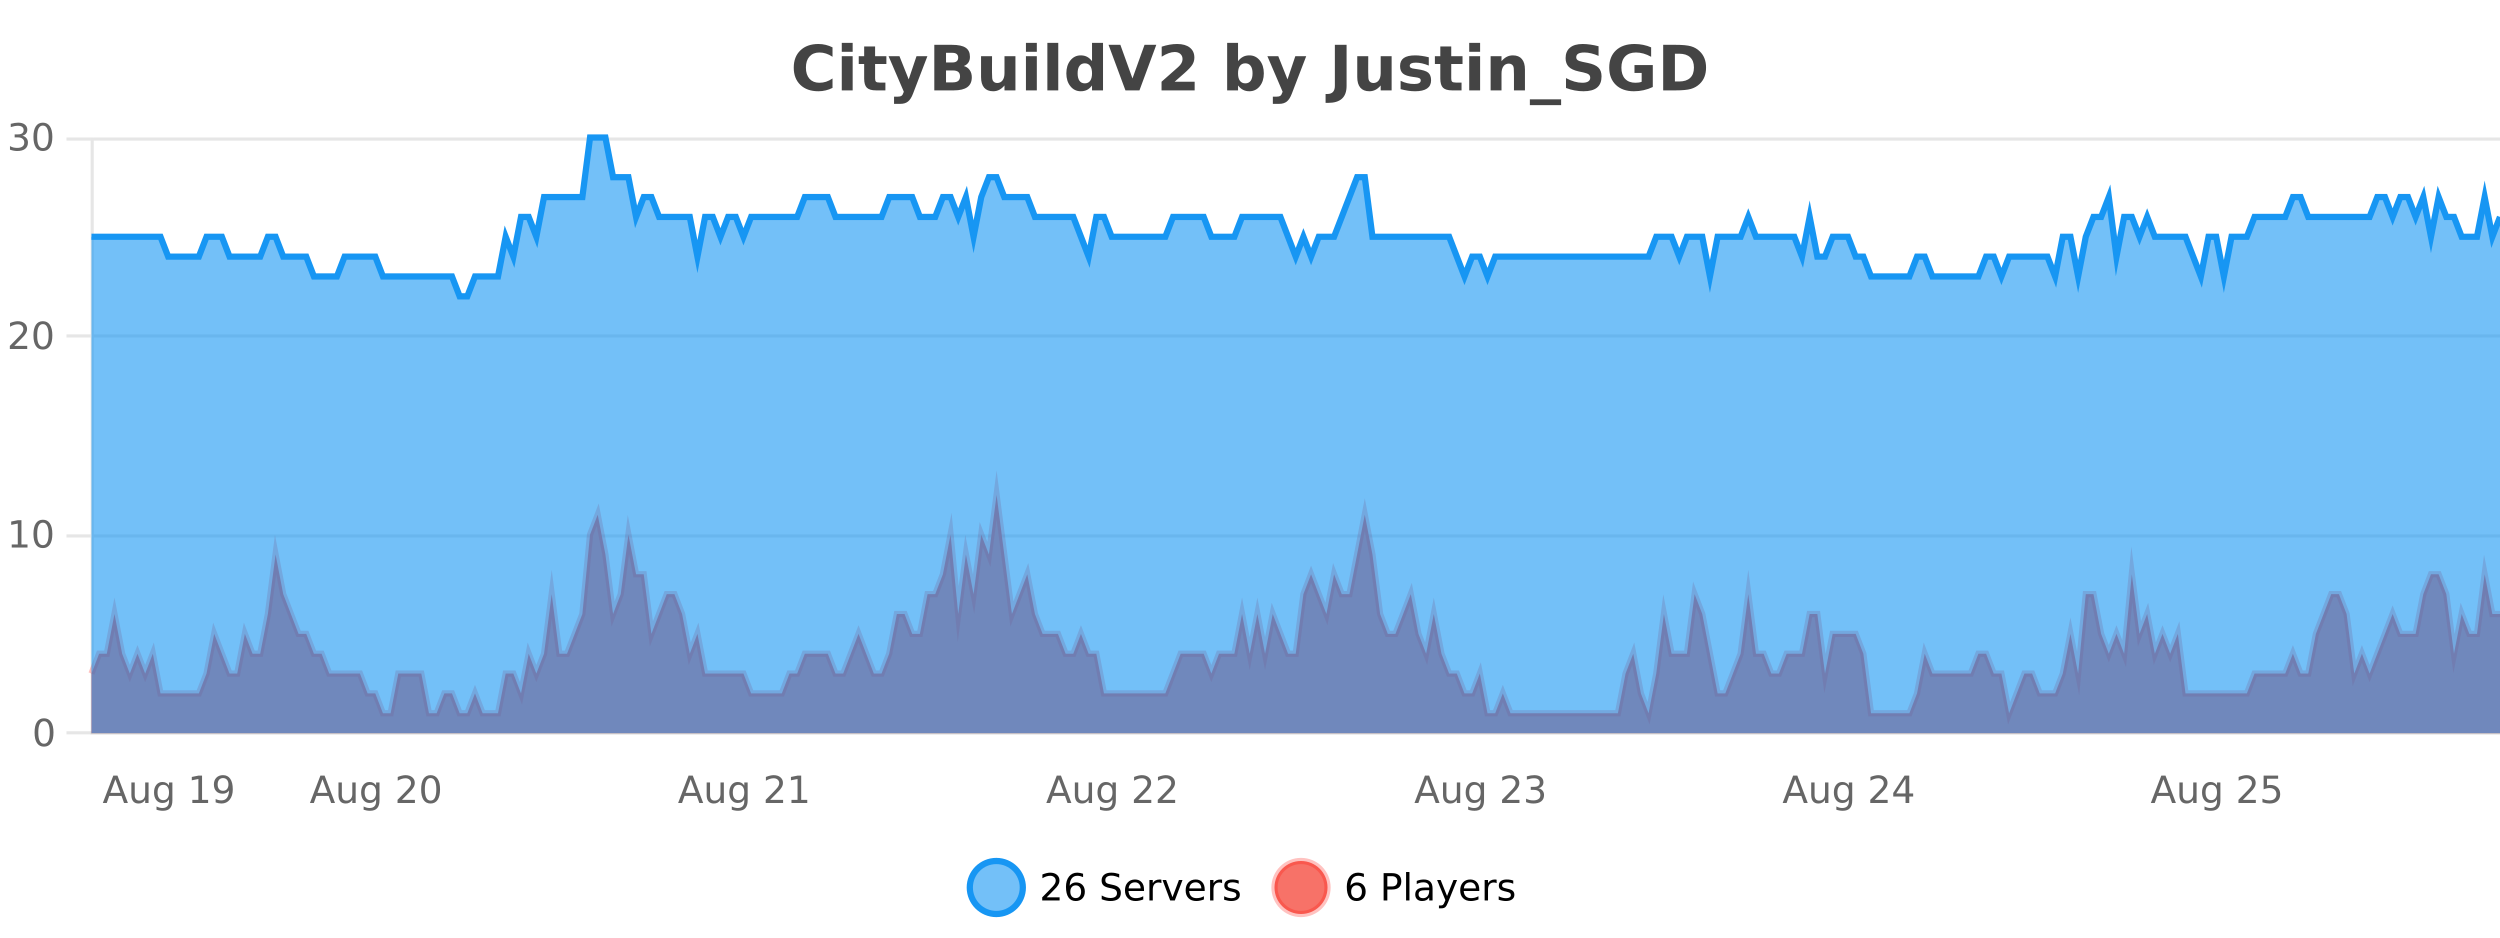 <?xml version="1.0" encoding="UTF-8"?>
<svg xmlns="http://www.w3.org/2000/svg" xmlns:xlink="http://www.w3.org/1999/xlink" width="800pt" height="300pt" viewBox="0 0 800 300" version="1.1">
<defs>
<clipPath id="clip1">
  <path d="M 282 263 L 356 263 L 356 300 L 282 300 Z M 282 263 "/>
</clipPath>
<clipPath id="clip2">
  <path d="M 379 263 L 454 263 L 454 300 L 379 300 Z M 379 263 "/>
</clipPath>
<clipPath id="clip3">
  <path d="M 29.27 158 L 800 158 L 800 234.602 L 29.27 234.602 Z M 29.27 158 "/>
</clipPath>
<clipPath id="clip4">
  <path d="M 28.27 130 L 800 130 L 800 235.602 L 28.27 235.602 Z M 28.27 130 "/>
</clipPath>
<clipPath id="clip5">
  <path d="M 29.27 44 L 800 44 L 800 234.602 L 29.27 234.602 Z M 29.27 44 "/>
</clipPath>
<clipPath id="clip6">
  <path d="M 28.27 43 L 800 43 L 800 124 L 28.27 124 Z M 28.27 43 "/>
</clipPath>
</defs>
<g id="surface416021">
<rect x="0" y="0" width="800" height="300" style="fill:rgb(100%,100%,100%);fill-opacity:1;stroke:none;"/>
<path style="fill:none;stroke-width:1;stroke-linecap:butt;stroke-linejoin:miter;stroke:rgb(0%,0%,0%);stroke-opacity:0.098;stroke-miterlimit:10;" d="M 30 234.5 L 800 234.5 "/>
<path style="fill:none;stroke-width:1;stroke-linecap:butt;stroke-linejoin:miter;stroke:rgb(0%,0%,0%);stroke-opacity:0.098;stroke-miterlimit:10;" d="M 21.27 234.5 L 29 234.5 "/>
<path style="fill:none;stroke-width:1;stroke-linecap:butt;stroke-linejoin:miter;stroke:rgb(0%,0%,0%);stroke-opacity:0.098;stroke-miterlimit:10;" d="M 30 171.5 L 800 171.5 "/>
<path style="fill:none;stroke-width:1;stroke-linecap:butt;stroke-linejoin:miter;stroke:rgb(0%,0%,0%);stroke-opacity:0.098;stroke-miterlimit:10;" d="M 21.27 171.5 L 29 171.5 "/>
<path style="fill:none;stroke-width:1;stroke-linecap:butt;stroke-linejoin:miter;stroke:rgb(0%,0%,0%);stroke-opacity:0.098;stroke-miterlimit:10;" d="M 30 107.5 L 800 107.5 "/>
<path style="fill:none;stroke-width:1;stroke-linecap:butt;stroke-linejoin:miter;stroke:rgb(0%,0%,0%);stroke-opacity:0.098;stroke-miterlimit:10;" d="M 21.27 107.5 L 29 107.5 "/>
<path style="fill:none;stroke-width:1;stroke-linecap:butt;stroke-linejoin:miter;stroke:rgb(0%,0%,0%);stroke-opacity:0.098;stroke-miterlimit:10;" d="M 30 44.5 L 800 44.5 "/>
<path style="fill:none;stroke-width:1;stroke-linecap:butt;stroke-linejoin:miter;stroke:rgb(0%,0%,0%);stroke-opacity:0.098;stroke-miterlimit:10;" d="M 21.27 44.5 L 29 44.5 "/>
<path style=" stroke:none;fill-rule:nonzero;fill:rgb(9.02%,58.824%,95.294%);fill-opacity:0.6;" d="M 327.305 284 C 327.305 288.688 323.508 292.484 318.82 292.484 C 314.133 292.484 310.336 288.688 310.336 284 C 310.336 279.312 314.133 275.516 318.82 275.516 C 323.508 275.516 327.305 279.312 327.305 284 Z M 327.305 284 "/>
<g clip-path="url(#clip1)" clip-rule="nonzero">
<path style="fill:none;stroke-width:2;stroke-linecap:butt;stroke-linejoin:miter;stroke:rgb(9.02%,58.824%,95.294%);stroke-opacity:1;stroke-miterlimit:10;" d="M 327.305 284 C 327.305 288.688 323.508 292.484 318.82 292.484 C 314.133 292.484 310.336 288.688 310.336 284 C 310.336 279.312 314.133 275.516 318.82 275.516 C 323.508 275.516 327.305 279.312 327.305 284 Z M 327.305 284 "/>
</g>
<path style=" stroke:none;fill-rule:nonzero;fill:rgb(0%,0%,0%);fill-opacity:1;" d="M 334.93 287.156 L 339.07 287.156 L 339.07 288.156 L 333.508 288.156 L 333.508 287.156 C 333.953 286.699 334.562 286.078 335.336 285.297 C 336.117 284.508 336.605 283.996 336.805 283.766 C 337.188 283.352 337.453 282.996 337.602 282.703 C 337.758 282.402 337.836 282.109 337.836 281.828 C 337.836 281.359 337.668 280.98 337.336 280.688 C 337.012 280.398 336.59 280.25 336.07 280.25 C 335.695 280.25 335.297 280.312 334.883 280.438 C 334.477 280.562 334.039 280.762 333.57 281.031 L 333.57 279.828 C 334.047 279.641 334.492 279.5 334.898 279.406 C 335.312 279.305 335.695 279.25 336.039 279.25 C 336.945 279.25 337.668 279.48 338.211 279.938 C 338.75 280.387 339.023 280.992 339.023 281.75 C 339.023 282.105 338.953 282.445 338.82 282.766 C 338.684 283.09 338.438 283.469 338.086 283.906 C 337.98 284.023 337.668 284.352 337.148 284.891 C 336.625 285.434 335.887 286.188 334.93 287.156 Z M 344.238 283.312 C 343.707 283.312 343.285 283.496 342.973 283.859 C 342.66 284.227 342.504 284.719 342.504 285.344 C 342.504 285.98 342.66 286.48 342.973 286.844 C 343.285 287.211 343.707 287.391 344.238 287.391 C 344.77 287.391 345.184 287.211 345.488 286.844 C 345.801 286.48 345.957 285.98 345.957 285.344 C 345.957 284.719 345.801 284.227 345.488 283.859 C 345.184 283.496 344.77 283.312 344.238 283.312 Z M 346.582 279.594 L 346.582 280.672 C 346.277 280.539 345.977 280.434 345.676 280.359 C 345.371 280.289 345.074 280.25 344.785 280.25 C 344.004 280.25 343.402 280.516 342.988 281.047 C 342.582 281.57 342.348 282.359 342.285 283.422 C 342.512 283.09 342.801 282.836 343.145 282.656 C 343.496 282.469 343.883 282.375 344.301 282.375 C 345.176 282.375 345.867 282.641 346.379 283.172 C 346.887 283.703 347.145 284.43 347.145 285.344 C 347.145 286.25 346.879 286.977 346.348 287.516 C 345.816 288.059 345.113 288.328 344.238 288.328 C 343.215 288.328 342.441 287.945 341.91 287.172 C 341.379 286.391 341.113 285.266 341.113 283.797 C 341.113 282.414 341.441 281.309 342.098 280.484 C 342.754 279.664 343.633 279.25 344.738 279.25 C 345.027 279.25 345.324 279.281 345.629 279.344 C 345.93 279.398 346.246 279.48 346.582 279.594 Z M 358.141 279.688 L 358.141 280.844 C 357.691 280.637 357.266 280.48 356.859 280.375 C 356.461 280.262 356.082 280.203 355.719 280.203 C 355.07 280.203 354.57 280.328 354.219 280.578 C 353.875 280.828 353.703 281.188 353.703 281.656 C 353.703 282.043 353.816 282.336 354.047 282.531 C 354.273 282.73 354.719 282.887 355.375 283 L 356.078 283.156 C 356.961 283.324 357.613 283.621 358.031 284.047 C 358.457 284.465 358.672 285.027 358.672 285.734 C 358.672 286.59 358.383 287.234 357.812 287.672 C 357.25 288.109 356.414 288.328 355.312 288.328 C 354.906 288.328 354.469 288.281 354 288.188 C 353.531 288.094 353.047 287.953 352.547 287.766 L 352.547 286.547 C 353.023 286.82 353.492 287.023 353.953 287.156 C 354.422 287.293 354.875 287.359 355.312 287.359 C 355.988 287.359 356.508 287.23 356.875 286.969 C 357.25 286.699 357.438 286.32 357.438 285.828 C 357.438 285.402 357.301 285.07 357.031 284.828 C 356.77 284.578 356.336 284.398 355.734 284.281 L 355.016 284.141 C 354.129 283.965 353.488 283.688 353.094 283.312 C 352.707 282.938 352.516 282.418 352.516 281.75 C 352.516 280.969 352.785 280.359 353.328 279.922 C 353.867 279.477 354.617 279.25 355.578 279.25 C 355.992 279.25 356.41 279.289 356.828 279.359 C 357.254 279.434 357.691 279.543 358.141 279.688 Z M 366.086 284.609 L 366.086 285.125 L 361.117 285.125 C 361.168 285.875 361.391 286.445 361.789 286.828 C 362.195 287.215 362.75 287.406 363.461 287.406 C 363.875 287.406 364.277 287.359 364.664 287.266 C 365.059 287.164 365.449 287.008 365.836 286.797 L 365.836 287.828 C 365.438 287.984 365.039 288.105 364.633 288.188 C 364.227 288.281 363.812 288.328 363.398 288.328 C 362.355 288.328 361.527 288.027 360.914 287.422 C 360.297 286.809 359.992 285.98 359.992 284.938 C 359.992 283.867 360.281 283.016 360.867 282.391 C 361.449 281.758 362.23 281.438 363.211 281.438 C 364.094 281.438 364.793 281.727 365.305 282.297 C 365.824 282.859 366.086 283.633 366.086 284.609 Z M 365.008 284.281 C 364.996 283.699 364.828 283.23 364.508 282.875 C 364.184 282.523 363.758 282.344 363.227 282.344 C 362.621 282.344 362.137 282.516 361.773 282.859 C 361.418 283.203 361.215 283.684 361.164 284.297 Z M 371.656 282.594 C 371.531 282.531 371.395 282.484 371.25 282.453 C 371.113 282.414 370.957 282.391 370.781 282.391 C 370.176 282.391 369.707 282.59 369.375 282.984 C 369.051 283.383 368.891 283.953 368.891 284.703 L 368.891 288.156 L 367.812 288.156 L 367.812 281.594 L 368.891 281.594 L 368.891 282.609 C 369.117 282.215 369.414 281.922 369.781 281.734 C 370.145 281.539 370.586 281.438 371.109 281.438 C 371.18 281.438 371.258 281.445 371.344 281.453 C 371.438 281.465 371.535 281.48 371.641 281.5 Z M 372.012 281.594 L 373.152 281.594 L 375.199 287.094 L 377.262 281.594 L 378.402 281.594 L 375.934 288.156 L 374.465 288.156 Z M 385.504 284.609 L 385.504 285.125 L 380.535 285.125 C 380.586 285.875 380.809 286.445 381.207 286.828 C 381.613 287.215 382.168 287.406 382.879 287.406 C 383.293 287.406 383.695 287.359 384.082 287.266 C 384.477 287.164 384.867 287.008 385.254 286.797 L 385.254 287.828 C 384.855 287.984 384.457 288.105 384.051 288.188 C 383.645 288.281 383.23 288.328 382.816 288.328 C 381.773 288.328 380.945 288.027 380.332 287.422 C 379.715 286.809 379.41 285.98 379.41 284.938 C 379.41 283.867 379.699 283.016 380.285 282.391 C 380.867 281.758 381.648 281.438 382.629 281.438 C 383.512 281.438 384.211 281.727 384.723 282.297 C 385.242 282.859 385.504 283.633 385.504 284.609 Z M 384.426 284.281 C 384.414 283.699 384.246 283.23 383.926 282.875 C 383.602 282.523 383.176 282.344 382.645 282.344 C 382.039 282.344 381.555 282.516 381.191 282.859 C 380.836 283.203 380.633 283.684 380.582 284.297 Z M 391.074 282.594 C 390.949 282.531 390.812 282.484 390.668 282.453 C 390.531 282.414 390.375 282.391 390.199 282.391 C 389.594 282.391 389.125 282.59 388.793 282.984 C 388.469 283.383 388.309 283.953 388.309 284.703 L 388.309 288.156 L 387.23 288.156 L 387.23 281.594 L 388.309 281.594 L 388.309 282.609 C 388.535 282.215 388.832 281.922 389.199 281.734 C 389.562 281.539 390.004 281.438 390.527 281.438 C 390.598 281.438 390.676 281.445 390.762 281.453 C 390.855 281.465 390.953 281.48 391.059 281.5 Z M 396.383 281.781 L 396.383 282.812 C 396.078 282.656 395.762 282.543 395.43 282.469 C 395.105 282.387 394.766 282.344 394.414 282.344 C 393.883 282.344 393.48 282.43 393.211 282.594 C 392.938 282.75 392.805 282.996 392.805 283.328 C 392.805 283.578 392.898 283.777 393.086 283.922 C 393.281 284.059 393.672 284.188 394.258 284.312 L 394.617 284.406 C 395.387 284.562 395.934 284.793 396.258 285.094 C 396.578 285.398 396.742 285.812 396.742 286.344 C 396.742 286.961 396.496 287.445 396.008 287.797 C 395.527 288.152 394.867 288.328 394.023 288.328 C 393.668 288.328 393.297 288.289 392.914 288.219 C 392.539 288.156 392.141 288.059 391.727 287.922 L 391.727 286.797 C 392.121 287.008 392.512 287.164 392.898 287.266 C 393.281 287.371 393.668 287.422 394.055 287.422 C 394.555 287.422 394.938 287.34 395.211 287.172 C 395.492 286.996 395.633 286.746 395.633 286.422 C 395.633 286.133 395.531 285.906 395.336 285.75 C 395.137 285.594 394.703 285.445 394.039 285.297 L 393.664 285.219 C 392.996 285.074 392.512 284.855 392.211 284.562 C 391.918 284.273 391.773 283.875 391.773 283.375 C 391.773 282.75 391.992 282.273 392.43 281.938 C 392.867 281.605 393.484 281.438 394.289 281.438 C 394.684 281.438 395.059 281.469 395.414 281.531 C 395.766 281.586 396.09 281.668 396.383 281.781 Z M 328.82 277.016 "/>
<path style=" stroke:none;fill-rule:nonzero;fill:rgb(96.863%,44.706%,40.784%);fill-opacity:1;" d="M 424.809 284 C 424.809 288.688 421.008 292.484 416.32 292.484 C 411.637 292.484 407.836 288.688 407.836 284 C 407.836 279.312 411.637 275.516 416.32 275.516 C 421.008 275.516 424.809 279.312 424.809 284 Z M 424.809 284 "/>
<g clip-path="url(#clip2)" clip-rule="nonzero">
<path style="fill:none;stroke-width:2;stroke-linecap:butt;stroke-linejoin:miter;stroke:rgb(100%,4.706%,0%);stroke-opacity:0.247;stroke-miterlimit:10;" d="M 424.809 284 C 424.809 288.688 421.008 292.484 416.32 292.484 C 411.637 292.484 407.836 288.688 407.836 284 C 407.836 279.312 411.637 275.516 416.32 275.516 C 421.008 275.516 424.809 279.312 424.809 284 Z M 424.809 284 "/>
</g>
<path style=" stroke:none;fill-rule:nonzero;fill:rgb(0%,0%,0%);fill-opacity:1;" d="M 434.102 283.312 C 433.57 283.312 433.148 283.496 432.836 283.859 C 432.523 284.227 432.367 284.719 432.367 285.344 C 432.367 285.98 432.523 286.48 432.836 286.844 C 433.148 287.211 433.57 287.391 434.102 287.391 C 434.633 287.391 435.047 287.211 435.352 286.844 C 435.664 286.48 435.82 285.98 435.82 285.344 C 435.82 284.719 435.664 284.227 435.352 283.859 C 435.047 283.496 434.633 283.312 434.102 283.312 Z M 436.445 279.594 L 436.445 280.672 C 436.141 280.539 435.84 280.434 435.539 280.359 C 435.234 280.289 434.938 280.25 434.648 280.25 C 433.867 280.25 433.266 280.516 432.852 281.047 C 432.445 281.57 432.211 282.359 432.148 283.422 C 432.375 283.09 432.664 282.836 433.008 282.656 C 433.359 282.469 433.746 282.375 434.164 282.375 C 435.039 282.375 435.73 282.641 436.242 283.172 C 436.75 283.703 437.008 284.43 437.008 285.344 C 437.008 286.25 436.742 286.977 436.211 287.516 C 435.68 288.059 434.977 288.328 434.102 288.328 C 433.078 288.328 432.305 287.945 431.773 287.172 C 431.242 286.391 430.977 285.266 430.977 283.797 C 430.977 282.414 431.305 281.309 431.961 280.484 C 432.617 279.664 433.496 279.25 434.602 279.25 C 434.891 279.25 435.188 279.281 435.492 279.344 C 435.793 279.398 436.109 279.48 436.445 279.594 Z M 443.945 280.375 L 443.945 283.672 L 445.43 283.672 C 445.98 283.672 446.406 283.531 446.711 283.25 C 447.012 282.961 447.164 282.547 447.164 282.016 C 447.164 281.496 447.012 281.094 446.711 280.812 C 446.406 280.523 445.98 280.375 445.43 280.375 Z M 442.758 279.406 L 445.43 279.406 C 446.418 279.406 447.164 279.633 447.664 280.078 C 448.164 280.516 448.414 281.164 448.414 282.016 C 448.414 282.883 448.164 283.539 447.664 283.984 C 447.164 284.422 446.418 284.641 445.43 284.641 L 443.945 284.641 L 443.945 288.156 L 442.758 288.156 Z M 449.945 279.031 L 451.023 279.031 L 451.023 288.156 L 449.945 288.156 Z M 456.266 284.859 C 455.398 284.859 454.797 284.961 454.453 285.156 C 454.117 285.355 453.953 285.695 453.953 286.172 C 453.953 286.559 454.078 286.867 454.328 287.094 C 454.586 287.312 454.93 287.422 455.359 287.422 C 455.961 287.422 456.441 287.215 456.797 286.797 C 457.16 286.371 457.344 285.805 457.344 285.094 L 457.344 284.859 Z M 458.422 284.406 L 458.422 288.156 L 457.344 288.156 L 457.344 287.156 C 457.094 287.555 456.785 287.852 456.422 288.047 C 456.055 288.234 455.609 288.328 455.078 288.328 C 454.398 288.328 453.863 288.141 453.469 287.766 C 453.07 287.383 452.875 286.875 452.875 286.25 C 452.875 285.512 453.117 284.953 453.609 284.578 C 454.109 284.203 454.848 284.016 455.828 284.016 L 457.344 284.016 L 457.344 283.906 C 457.344 283.406 457.176 283.023 456.844 282.75 C 456.52 282.48 456.066 282.344 455.484 282.344 C 455.109 282.344 454.738 282.391 454.375 282.484 C 454.02 282.578 453.68 282.715 453.359 282.891 L 453.359 281.891 C 453.754 281.734 454.133 281.621 454.5 281.547 C 454.875 281.477 455.238 281.438 455.594 281.438 C 456.539 281.438 457.25 281.684 457.719 282.172 C 458.188 282.664 458.422 283.406 458.422 284.406 Z M 463.367 288.766 C 463.062 289.547 462.766 290.055 462.477 290.297 C 462.184 290.535 461.797 290.656 461.32 290.656 L 460.461 290.656 L 460.461 289.75 L 461.086 289.75 C 461.387 289.75 461.617 289.676 461.773 289.531 C 461.938 289.395 462.121 289.066 462.32 288.547 L 462.523 288.047 L 459.867 281.594 L 461.008 281.594 L 463.055 286.719 L 465.117 281.594 L 466.258 281.594 Z M 473.359 284.609 L 473.359 285.125 L 468.391 285.125 C 468.441 285.875 468.664 286.445 469.062 286.828 C 469.469 287.215 470.023 287.406 470.734 287.406 C 471.148 287.406 471.551 287.359 471.938 287.266 C 472.332 287.164 472.723 287.008 473.109 286.797 L 473.109 287.828 C 472.711 287.984 472.312 288.105 471.906 288.188 C 471.5 288.281 471.086 288.328 470.672 288.328 C 469.629 288.328 468.801 288.027 468.188 287.422 C 467.57 286.809 467.266 285.98 467.266 284.938 C 467.266 283.867 467.555 283.016 468.141 282.391 C 468.723 281.758 469.504 281.438 470.484 281.438 C 471.367 281.438 472.066 281.727 472.578 282.297 C 473.098 282.859 473.359 283.633 473.359 284.609 Z M 472.281 284.281 C 472.27 283.699 472.102 283.23 471.781 282.875 C 471.457 282.523 471.031 282.344 470.5 282.344 C 469.895 282.344 469.41 282.516 469.047 282.859 C 468.691 283.203 468.488 283.684 468.438 284.297 Z M 478.93 282.594 C 478.805 282.531 478.668 282.484 478.523 282.453 C 478.387 282.414 478.23 282.391 478.055 282.391 C 477.449 282.391 476.98 282.59 476.648 282.984 C 476.324 283.383 476.164 283.953 476.164 284.703 L 476.164 288.156 L 475.086 288.156 L 475.086 281.594 L 476.164 281.594 L 476.164 282.609 C 476.391 282.215 476.688 281.922 477.055 281.734 C 477.418 281.539 477.859 281.438 478.383 281.438 C 478.453 281.438 478.531 281.445 478.617 281.453 C 478.711 281.465 478.809 281.48 478.914 281.5 Z M 484.238 281.781 L 484.238 282.812 C 483.934 282.656 483.617 282.543 483.285 282.469 C 482.961 282.387 482.621 282.344 482.27 282.344 C 481.738 282.344 481.336 282.43 481.066 282.594 C 480.793 282.75 480.66 282.996 480.66 283.328 C 480.66 283.578 480.754 283.777 480.941 283.922 C 481.137 284.059 481.527 284.188 482.113 284.312 L 482.473 284.406 C 483.242 284.562 483.789 284.793 484.113 285.094 C 484.434 285.398 484.598 285.812 484.598 286.344 C 484.598 286.961 484.352 287.445 483.863 287.797 C 483.383 288.152 482.723 288.328 481.879 288.328 C 481.523 288.328 481.152 288.289 480.77 288.219 C 480.395 288.156 479.996 288.059 479.582 287.922 L 479.582 286.797 C 479.977 287.008 480.367 287.164 480.754 287.266 C 481.137 287.371 481.523 287.422 481.91 287.422 C 482.41 287.422 482.793 287.34 483.066 287.172 C 483.348 286.996 483.488 286.746 483.488 286.422 C 483.488 286.133 483.387 285.906 483.191 285.75 C 482.992 285.594 482.559 285.445 481.895 285.297 L 481.52 285.219 C 480.852 285.074 480.367 284.855 480.066 284.562 C 479.773 284.273 479.629 283.875 479.629 283.375 C 479.629 282.75 479.848 282.273 480.285 281.938 C 480.723 281.605 481.34 281.438 482.145 281.438 C 482.539 281.438 482.914 281.469 483.27 281.531 C 483.621 281.586 483.945 281.668 484.238 281.781 Z M 426.32 277.016 "/>
<path style=" stroke:none;fill-rule:nonzero;fill:rgb(26.667%,26.667%,26.667%);fill-opacity:1;" d="M 266.406 28.125 C 265.707 28.48 264.984 28.746 264.234 28.922 C 263.492 29.109 262.711 29.203 261.891 29.203 C 259.461 29.203 257.539 28.527 256.125 27.172 C 254.707 25.809 254 23.965 254 21.641 C 254 19.32 254.707 17.48 256.125 16.125 C 257.539 14.762 259.461 14.078 261.891 14.078 C 262.711 14.078 263.492 14.172 264.234 14.359 C 264.984 14.539 265.707 14.805 266.406 15.156 L 266.406 18.172 C 265.707 17.703 265.02 17.359 264.344 17.141 C 263.664 16.914 262.953 16.797 262.203 16.797 C 260.859 16.797 259.801 17.23 259.031 18.094 C 258.27 18.949 257.891 20.133 257.891 21.641 C 257.891 23.152 258.27 24.34 259.031 25.203 C 259.801 26.059 260.859 26.484 262.203 26.484 C 262.953 26.484 263.664 26.375 264.344 26.156 C 265.02 25.93 265.707 25.578 266.406 25.109 Z M 269.367 17.984 L 272.852 17.984 L 272.852 28.922 L 269.367 28.922 Z M 269.367 13.719 L 272.852 13.719 L 272.852 16.578 L 269.367 16.578 Z M 280.031 14.875 L 280.031 17.984 L 283.641 17.984 L 283.641 20.484 L 280.031 20.484 L 280.031 25.125 C 280.031 25.637 280.129 25.98 280.328 26.156 C 280.535 26.336 280.938 26.422 281.531 26.422 L 283.328 26.422 L 283.328 28.922 L 280.328 28.922 C 278.953 28.922 277.973 28.637 277.391 28.062 C 276.816 27.48 276.531 26.5 276.531 25.125 L 276.531 20.484 L 274.797 20.484 L 274.797 17.984 L 276.531 17.984 L 276.531 14.875 Z M 284.344 17.984 L 287.828 17.984 L 290.781 25.406 L 293.281 17.984 L 296.766 17.984 L 292.172 29.953 C 291.711 31.172 291.172 32.02 290.547 32.5 C 289.93 32.988 289.125 33.234 288.125 33.234 L 286.094 33.234 L 286.094 30.938 L 287.188 30.938 C 287.781 30.938 288.211 30.844 288.484 30.656 C 288.754 30.469 288.961 30.129 289.109 29.641 L 289.219 29.344 Z M 304.805 19.984 C 305.398 19.984 305.844 19.855 306.148 19.594 C 306.461 19.336 306.617 18.949 306.617 18.438 C 306.617 17.938 306.461 17.559 306.148 17.297 C 305.844 17.039 305.398 16.906 304.805 16.906 L 302.727 16.906 L 302.727 19.984 Z M 304.93 26.359 C 305.688 26.359 306.258 26.203 306.633 25.891 C 307.016 25.57 307.211 25.086 307.211 24.438 C 307.211 23.805 307.023 23.328 306.648 23.016 C 306.273 22.703 305.699 22.547 304.93 22.547 L 302.727 22.547 L 302.727 26.359 Z M 308.43 21.125 C 309.242 21.355 309.867 21.789 310.305 22.422 C 310.75 23.047 310.977 23.82 310.977 24.734 C 310.977 26.141 310.496 27.195 309.539 27.891 C 308.59 28.578 307.148 28.922 305.211 28.922 L 298.977 28.922 L 298.977 14.344 L 304.617 14.344 C 306.637 14.344 308.102 14.652 309.008 15.266 C 309.922 15.871 310.383 16.852 310.383 18.203 C 310.383 18.914 310.215 19.516 309.883 20.016 C 309.547 20.508 309.062 20.875 308.43 21.125 Z M 313.938 24.656 L 313.938 17.984 L 317.453 17.984 L 317.453 19.078 C 317.453 19.672 317.445 20.418 317.438 21.312 C 317.438 22.211 317.438 22.805 317.438 23.094 C 317.438 23.98 317.457 24.617 317.5 25 C 317.551 25.387 317.629 25.668 317.734 25.844 C 317.879 26.074 318.066 26.25 318.297 26.375 C 318.523 26.5 318.789 26.562 319.094 26.562 C 319.82 26.562 320.395 26.281 320.812 25.719 C 321.227 25.156 321.438 24.383 321.438 23.391 L 321.438 17.984 L 324.938 17.984 L 324.938 28.922 L 321.438 28.922 L 321.438 27.344 C 320.906 27.98 320.344 28.449 319.75 28.75 C 319.164 29.051 318.52 29.203 317.812 29.203 C 316.551 29.203 315.586 28.82 314.922 28.047 C 314.266 27.266 313.938 26.137 313.938 24.656 Z M 328.301 17.984 L 331.785 17.984 L 331.785 28.922 L 328.301 28.922 Z M 328.301 13.719 L 331.785 13.719 L 331.785 16.578 L 328.301 16.578 Z M 335.156 13.719 L 338.641 13.719 L 338.641 28.922 L 335.156 28.922 Z M 349.449 19.578 L 349.449 13.719 L 352.965 13.719 L 352.965 28.922 L 349.449 28.922 L 349.449 27.344 C 348.969 27.992 348.438 28.465 347.855 28.766 C 347.27 29.055 346.598 29.203 345.84 29.203 C 344.496 29.203 343.391 28.668 342.527 27.594 C 341.66 26.523 341.23 25.148 341.23 23.469 C 341.23 21.781 341.66 20.402 342.527 19.328 C 343.391 18.258 344.496 17.719 345.84 17.719 C 346.598 17.719 347.27 17.871 347.855 18.172 C 348.438 18.477 348.969 18.945 349.449 19.578 Z M 347.137 26.672 C 347.887 26.672 348.457 26.402 348.855 25.859 C 349.25 25.309 349.449 24.512 349.449 23.469 C 349.449 22.43 349.25 21.637 348.855 21.094 C 348.457 20.543 347.887 20.266 347.137 20.266 C 346.395 20.266 345.828 20.543 345.434 21.094 C 345.035 21.637 344.84 22.43 344.84 23.469 C 344.84 24.512 345.035 25.309 345.434 25.859 C 345.828 26.402 346.395 26.672 347.137 26.672 Z M 354.734 14.344 L 358.516 14.344 L 362.391 25.109 L 366.25 14.344 L 370.016 14.344 L 364.625 28.922 L 360.141 28.922 Z M 375.883 26.156 L 382.289 26.156 L 382.289 28.922 L 371.695 28.922 L 371.695 26.156 L 377.023 21.453 C 377.5 21.027 377.852 20.609 378.07 20.203 C 378.297 19.789 378.414 19.359 378.414 18.922 C 378.414 18.234 378.184 17.684 377.727 17.266 C 377.266 16.852 376.656 16.641 375.898 16.641 C 375.312 16.641 374.672 16.766 373.977 17.016 C 373.277 17.266 372.531 17.641 371.742 18.141 L 371.742 14.938 C 372.586 14.656 373.418 14.445 374.242 14.297 C 375.074 14.152 375.887 14.078 376.68 14.078 C 378.43 14.078 379.781 14.465 380.742 15.234 C 381.711 15.996 382.195 17.062 382.195 18.438 C 382.195 19.242 381.984 19.984 381.57 20.672 C 381.164 21.352 380.305 22.266 378.992 23.422 Z M 398.5 26.672 C 399.25 26.672 399.82 26.402 400.219 25.859 C 400.613 25.309 400.812 24.512 400.812 23.469 C 400.812 22.43 400.613 21.637 400.219 21.094 C 399.82 20.543 399.25 20.266 398.5 20.266 C 397.75 20.266 397.172 20.543 396.766 21.094 C 396.367 21.637 396.172 22.43 396.172 23.469 C 396.172 24.5 396.367 25.293 396.766 25.844 C 397.172 26.398 397.75 26.672 398.5 26.672 Z M 396.172 19.578 C 396.66 18.945 397.195 18.477 397.781 18.172 C 398.363 17.871 399.035 17.719 399.797 17.719 C 401.148 17.719 402.258 18.258 403.125 19.328 C 403.988 20.402 404.422 21.781 404.422 23.469 C 404.422 25.148 403.988 26.523 403.125 27.594 C 402.258 28.668 401.148 29.203 399.797 29.203 C 399.035 29.203 398.363 29.051 397.781 28.75 C 397.195 28.449 396.66 27.98 396.172 27.344 L 396.172 28.922 L 392.688 28.922 L 392.688 13.719 L 396.172 13.719 Z M 405.562 17.984 L 409.047 17.984 L 412 25.406 L 414.5 17.984 L 417.984 17.984 L 413.391 29.953 C 412.93 31.172 412.391 32.02 411.766 32.5 C 411.148 32.988 410.344 33.234 409.344 33.234 L 407.312 33.234 L 407.312 30.938 L 408.406 30.938 C 409 30.938 409.43 30.844 409.703 30.656 C 409.973 30.469 410.18 30.129 410.328 29.641 L 410.438 29.344 Z M 427.156 14.344 L 430.906 14.344 L 430.906 27.5 C 430.906 29.32 430.41 30.68 429.422 31.578 C 428.441 32.473 426.953 32.922 424.953 32.922 L 424.188 32.922 L 424.188 30.078 L 424.781 30.078 C 425.562 30.078 426.148 29.859 426.547 29.422 C 426.953 28.992 427.156 28.355 427.156 27.5 Z M 434.32 24.656 L 434.32 17.984 L 437.836 17.984 L 437.836 19.078 C 437.836 19.672 437.828 20.418 437.82 21.312 C 437.82 22.211 437.82 22.805 437.82 23.094 C 437.82 23.98 437.84 24.617 437.883 25 C 437.934 25.387 438.012 25.668 438.117 25.844 C 438.262 26.074 438.449 26.25 438.68 26.375 C 438.906 26.5 439.172 26.562 439.477 26.562 C 440.203 26.562 440.777 26.281 441.195 25.719 C 441.609 25.156 441.82 24.383 441.82 23.391 L 441.82 17.984 L 445.32 17.984 L 445.32 28.922 L 441.82 28.922 L 441.82 27.344 C 441.289 27.98 440.727 28.449 440.133 28.75 C 439.547 29.051 438.902 29.203 438.195 29.203 C 436.934 29.203 435.969 28.82 435.305 28.047 C 434.648 27.266 434.32 26.137 434.32 24.656 Z M 457.211 18.328 L 457.211 20.984 C 456.469 20.672 455.75 20.438 455.055 20.281 C 454.355 20.125 453.695 20.047 453.07 20.047 C 452.414 20.047 451.922 20.133 451.602 20.297 C 451.277 20.465 451.117 20.719 451.117 21.062 C 451.117 21.344 451.234 21.559 451.477 21.703 C 451.727 21.852 452.164 21.961 452.789 22.031 L 453.414 22.125 C 455.203 22.355 456.406 22.73 457.023 23.25 C 457.637 23.773 457.945 24.59 457.945 25.703 C 457.945 26.871 457.512 27.746 456.648 28.328 C 455.793 28.914 454.516 29.203 452.82 29.203 C 452.09 29.203 451.34 29.145 450.57 29.031 C 449.797 28.918 449.008 28.746 448.195 28.516 L 448.195 25.859 C 448.891 26.203 449.605 26.461 450.336 26.625 C 451.062 26.793 451.809 26.875 452.57 26.875 C 453.258 26.875 453.773 26.781 454.117 26.594 C 454.461 26.406 454.633 26.125 454.633 25.75 C 454.633 25.438 454.512 25.211 454.273 25.062 C 454.031 24.906 453.559 24.789 452.852 24.703 L 452.242 24.625 C 450.68 24.43 449.586 24.07 448.961 23.547 C 448.336 23.016 448.023 22.215 448.023 21.141 C 448.023 19.984 448.418 19.125 449.211 18.562 C 450.012 18 451.23 17.719 452.867 17.719 C 453.512 17.719 454.188 17.773 454.898 17.875 C 455.605 17.969 456.375 18.121 457.211 18.328 Z M 464.398 14.875 L 464.398 17.984 L 468.008 17.984 L 468.008 20.484 L 464.398 20.484 L 464.398 25.125 C 464.398 25.637 464.496 25.98 464.695 26.156 C 464.902 26.336 465.305 26.422 465.898 26.422 L 467.695 26.422 L 467.695 28.922 L 464.695 28.922 C 463.32 28.922 462.34 28.637 461.758 28.062 C 461.184 27.48 460.898 26.5 460.898 25.125 L 460.898 20.484 L 459.164 20.484 L 459.164 17.984 L 460.898 17.984 L 460.898 14.875 Z M 470.148 17.984 L 473.633 17.984 L 473.633 28.922 L 470.148 28.922 Z M 470.148 13.719 L 473.633 13.719 L 473.633 16.578 L 470.148 16.578 Z M 487.984 22.266 L 487.984 28.922 L 484.469 28.922 L 484.469 23.828 C 484.469 22.883 484.445 22.23 484.406 21.875 C 484.363 21.512 484.289 21.246 484.188 21.078 C 484.051 20.852 483.863 20.672 483.625 20.547 C 483.395 20.422 483.129 20.359 482.828 20.359 C 482.098 20.359 481.523 20.641 481.109 21.203 C 480.691 21.766 480.484 22.547 480.484 23.547 L 480.484 28.922 L 477 28.922 L 477 17.984 L 480.484 17.984 L 480.484 19.578 C 481.016 18.945 481.578 18.477 482.172 18.172 C 482.766 17.871 483.414 17.719 484.125 17.719 C 485.395 17.719 486.352 18.109 487 18.891 C 487.656 19.664 487.984 20.789 487.984 22.266 Z M 499.555 31.781 L 499.555 33.641 L 489.555 33.641 L 489.555 31.781 Z M 511.539 14.797 L 511.539 17.891 C 510.734 17.527 509.953 17.258 509.195 17.078 C 508.434 16.891 507.715 16.797 507.039 16.797 C 506.141 16.797 505.477 16.922 505.039 17.172 C 504.609 17.422 504.398 17.809 504.398 18.328 C 504.398 18.715 504.543 19.016 504.836 19.234 C 505.125 19.453 505.652 19.641 506.414 19.797 L 508.008 20.125 C 509.633 20.449 510.781 20.945 511.461 21.609 C 512.148 22.277 512.492 23.219 512.492 24.438 C 512.492 26.043 512.012 27.242 511.055 28.031 C 510.105 28.812 508.652 29.203 506.695 29.203 C 505.766 29.203 504.836 29.113 503.898 28.938 C 502.969 28.762 502.043 28.5 501.117 28.156 L 501.117 24.984 C 502.043 25.484 502.938 25.859 503.805 26.109 C 504.68 26.359 505.523 26.484 506.336 26.484 C 507.156 26.484 507.781 26.352 508.211 26.078 C 508.648 25.797 508.867 25.402 508.867 24.891 C 508.867 24.445 508.715 24.094 508.414 23.844 C 508.121 23.594 507.531 23.371 506.648 23.172 L 505.195 22.859 C 503.734 22.547 502.668 22.055 501.992 21.375 C 501.324 20.688 500.992 19.762 500.992 18.594 C 500.992 17.148 501.461 16.031 502.398 15.25 C 503.336 14.469 504.684 14.078 506.445 14.078 C 507.246 14.078 508.07 14.141 508.914 14.266 C 509.758 14.383 510.633 14.559 511.539 14.797 Z M 528.895 27.844 C 527.957 28.293 526.98 28.633 525.973 28.859 C 524.973 29.086 523.93 29.203 522.848 29.203 C 520.418 29.203 518.496 28.527 517.082 27.172 C 515.664 25.809 514.957 23.965 514.957 21.641 C 514.957 19.297 515.676 17.453 517.113 16.109 C 518.559 14.758 520.543 14.078 523.066 14.078 C 524.035 14.078 524.961 14.172 525.848 14.359 C 526.73 14.539 527.57 14.805 528.363 15.156 L 528.363 18.172 C 527.551 17.715 526.738 17.371 525.926 17.141 C 525.121 16.914 524.32 16.797 523.52 16.797 C 522.02 16.797 520.863 17.219 520.051 18.062 C 519.246 18.898 518.848 20.09 518.848 21.641 C 518.848 23.184 519.238 24.375 520.02 25.219 C 520.801 26.062 521.91 26.484 523.348 26.484 C 523.73 26.484 524.09 26.461 524.426 26.406 C 524.77 26.355 525.07 26.277 525.332 26.172 L 525.332 23.344 L 523.035 23.344 L 523.035 20.828 L 528.895 20.828 Z M 535.969 17.188 L 535.969 26.078 L 537.312 26.078 C 538.852 26.078 540.031 25.699 540.844 24.938 C 541.656 24.18 542.062 23.07 542.062 21.609 C 542.062 20.172 541.656 19.078 540.844 18.328 C 540.039 17.57 538.863 17.188 537.312 17.188 Z M 532.219 14.344 L 536.172 14.344 C 538.391 14.344 540.039 14.5 541.125 14.812 C 542.207 15.125 543.133 15.664 543.906 16.422 C 544.594 17.078 545.102 17.84 545.438 18.703 C 545.77 19.559 545.938 20.527 545.938 21.609 C 545.938 22.715 545.77 23.699 545.438 24.562 C 545.102 25.43 544.594 26.188 543.906 26.844 C 543.125 27.594 542.188 28.133 541.094 28.453 C 540 28.766 538.359 28.922 536.172 28.922 L 532.219 28.922 Z M 253 10.359 "/>
<path style="fill:none;stroke-width:1;stroke-linecap:butt;stroke-linejoin:miter;stroke:rgb(0%,0%,0%);stroke-opacity:0.098;stroke-miterlimit:10;" d="M 29 234.5 L 801 234.5 "/>
<path style=" stroke:none;fill-rule:nonzero;fill:rgb(40%,40%,40%);fill-opacity:1;" d="M 36.926 249.375 L 35.316 253.719 L 38.535 253.719 Z M 36.254 248.203 L 37.598 248.203 L 40.926 256.953 L 39.691 256.953 L 38.895 254.703 L 34.957 254.703 L 34.16 256.953 L 32.91 256.953 Z M 42.039 254.359 L 42.039 250.391 L 43.117 250.391 L 43.117 254.328 C 43.117 254.945 43.234 255.406 43.477 255.719 C 43.727 256.031 44.09 256.188 44.57 256.188 C 45.152 256.188 45.609 256.008 45.945 255.641 C 46.289 255.266 46.461 254.758 46.461 254.109 L 46.461 250.391 L 47.539 250.391 L 47.539 256.953 L 46.461 256.953 L 46.461 255.938 C 46.199 256.344 45.898 256.648 45.555 256.844 C 45.211 257.031 44.809 257.125 44.352 257.125 C 43.59 257.125 43.012 256.891 42.617 256.422 C 42.23 255.953 42.039 255.266 42.039 254.359 Z M 44.758 250.234 Z M 54.086 253.594 C 54.086 252.812 53.922 252.211 53.602 251.781 C 53.277 251.355 52.824 251.141 52.242 251.141 C 51.668 251.141 51.219 251.355 50.898 251.781 C 50.574 252.211 50.414 252.812 50.414 253.594 C 50.414 254.375 50.574 254.98 50.898 255.406 C 51.219 255.836 51.668 256.047 52.242 256.047 C 52.824 256.047 53.277 255.836 53.602 255.406 C 53.922 254.98 54.086 254.375 54.086 253.594 Z M 55.164 256.141 C 55.164 257.254 54.914 258.082 54.414 258.625 C 53.922 259.176 53.164 259.453 52.133 259.453 C 51.758 259.453 51.398 259.422 51.055 259.359 C 50.719 259.305 50.398 259.223 50.086 259.109 L 50.086 258.062 C 50.398 258.227 50.711 258.352 51.023 258.438 C 51.336 258.52 51.648 258.562 51.961 258.562 C 52.668 258.562 53.199 258.375 53.555 258 C 53.906 257.633 54.086 257.078 54.086 256.328 L 54.086 255.797 C 53.855 256.184 53.57 256.477 53.227 256.672 C 52.883 256.859 52.465 256.953 51.977 256.953 C 51.172 256.953 50.523 256.648 50.023 256.031 C 49.531 255.418 49.289 254.605 49.289 253.594 C 49.289 252.586 49.531 251.773 50.023 251.156 C 50.523 250.543 51.172 250.234 51.977 250.234 C 52.465 250.234 52.883 250.336 53.227 250.531 C 53.57 250.719 53.855 251.008 54.086 251.391 L 54.086 250.391 L 55.164 250.391 Z M 61.547 255.953 L 63.484 255.953 L 63.484 249.281 L 61.375 249.703 L 61.375 248.625 L 63.469 248.203 L 64.656 248.203 L 64.656 255.953 L 66.594 255.953 L 66.594 256.953 L 61.547 256.953 Z M 69.008 256.766 L 69.008 255.688 C 69.309 255.836 69.609 255.945 69.914 256.016 C 70.215 256.09 70.516 256.125 70.82 256.125 C 71.602 256.125 72.195 255.867 72.602 255.344 C 73.016 254.812 73.25 254.012 73.305 252.938 C 73.086 253.281 72.797 253.543 72.445 253.719 C 72.102 253.898 71.715 253.984 71.289 253.984 C 70.414 253.984 69.719 253.727 69.211 253.203 C 68.699 252.672 68.445 251.945 68.445 251.016 C 68.445 250.121 68.711 249.402 69.242 248.859 C 69.773 248.32 70.48 248.047 71.367 248.047 C 72.375 248.047 73.148 248.438 73.68 249.219 C 74.219 249.992 74.492 251.117 74.492 252.594 C 74.492 253.969 74.164 255.07 73.508 255.891 C 72.852 256.715 71.969 257.125 70.867 257.125 C 70.562 257.125 70.262 257.094 69.961 257.031 C 69.656 256.977 69.34 256.891 69.008 256.766 Z M 71.367 253.062 C 71.898 253.062 72.32 252.883 72.633 252.516 C 72.945 252.152 73.102 251.652 73.102 251.016 C 73.102 250.391 72.945 249.898 72.633 249.531 C 72.32 249.168 71.898 248.984 71.367 248.984 C 70.836 248.984 70.414 249.168 70.102 249.531 C 69.797 249.898 69.648 250.391 69.648 251.016 C 69.648 251.652 69.797 252.152 70.102 252.516 C 70.414 252.883 70.836 253.062 71.367 253.062 Z M 32.816 245.816 "/>
<path style=" stroke:none;fill-rule:nonzero;fill:rgb(40%,40%,40%);fill-opacity:1;" d="M 103.199 249.375 L 101.59 253.719 L 104.809 253.719 Z M 102.527 248.203 L 103.871 248.203 L 107.199 256.953 L 105.965 256.953 L 105.168 254.703 L 101.23 254.703 L 100.434 256.953 L 99.184 256.953 Z M 108.312 254.359 L 108.312 250.391 L 109.391 250.391 L 109.391 254.328 C 109.391 254.945 109.508 255.406 109.75 255.719 C 110 256.031 110.363 256.188 110.844 256.188 C 111.426 256.188 111.883 256.008 112.219 255.641 C 112.562 255.266 112.734 254.758 112.734 254.109 L 112.734 250.391 L 113.812 250.391 L 113.812 256.953 L 112.734 256.953 L 112.734 255.938 C 112.473 256.344 112.172 256.648 111.828 256.844 C 111.484 257.031 111.082 257.125 110.625 257.125 C 109.863 257.125 109.285 256.891 108.891 256.422 C 108.504 255.953 108.312 255.266 108.312 254.359 Z M 111.031 250.234 Z M 120.359 253.594 C 120.359 252.812 120.195 252.211 119.875 251.781 C 119.551 251.355 119.098 251.141 118.516 251.141 C 117.941 251.141 117.492 251.355 117.172 251.781 C 116.848 252.211 116.688 252.812 116.688 253.594 C 116.688 254.375 116.848 254.98 117.172 255.406 C 117.492 255.836 117.941 256.047 118.516 256.047 C 119.098 256.047 119.551 255.836 119.875 255.406 C 120.195 254.98 120.359 254.375 120.359 253.594 Z M 121.438 256.141 C 121.438 257.254 121.188 258.082 120.688 258.625 C 120.195 259.176 119.438 259.453 118.406 259.453 C 118.031 259.453 117.672 259.422 117.328 259.359 C 116.992 259.305 116.672 259.223 116.359 259.109 L 116.359 258.062 C 116.672 258.227 116.984 258.352 117.297 258.438 C 117.609 258.52 117.922 258.562 118.234 258.562 C 118.941 258.562 119.473 258.375 119.828 258 C 120.18 257.633 120.359 257.078 120.359 256.328 L 120.359 255.797 C 120.129 256.184 119.844 256.477 119.5 256.672 C 119.156 256.859 118.738 256.953 118.25 256.953 C 117.445 256.953 116.797 256.648 116.297 256.031 C 115.805 255.418 115.562 254.605 115.562 253.594 C 115.562 252.586 115.805 251.773 116.297 251.156 C 116.797 250.543 117.445 250.234 118.25 250.234 C 118.738 250.234 119.156 250.336 119.5 250.531 C 119.844 250.719 120.129 251.008 120.359 251.391 L 120.359 250.391 L 121.438 250.391 Z M 128.633 255.953 L 132.773 255.953 L 132.773 256.953 L 127.211 256.953 L 127.211 255.953 C 127.656 255.496 128.266 254.875 129.039 254.094 C 129.82 253.305 130.309 252.793 130.508 252.562 C 130.891 252.148 131.156 251.793 131.305 251.5 C 131.461 251.199 131.539 250.906 131.539 250.625 C 131.539 250.156 131.371 249.777 131.039 249.484 C 130.715 249.195 130.293 249.047 129.773 249.047 C 129.398 249.047 129 249.109 128.586 249.234 C 128.18 249.359 127.742 249.559 127.273 249.828 L 127.273 248.625 C 127.75 248.438 128.195 248.297 128.602 248.203 C 129.016 248.102 129.398 248.047 129.742 248.047 C 130.648 248.047 131.371 248.277 131.914 248.734 C 132.453 249.184 132.727 249.789 132.727 250.547 C 132.727 250.902 132.656 251.242 132.523 251.562 C 132.387 251.887 132.141 252.266 131.789 252.703 C 131.684 252.82 131.371 253.148 130.852 253.688 C 130.328 254.23 129.59 254.984 128.633 255.953 Z M 137.781 248.984 C 137.176 248.984 136.719 249.289 136.406 249.891 C 136.102 250.484 135.953 251.387 135.953 252.594 C 135.953 253.793 136.102 254.695 136.406 255.297 C 136.719 255.891 137.176 256.188 137.781 256.188 C 138.395 256.188 138.852 255.891 139.156 255.297 C 139.469 254.695 139.625 253.793 139.625 252.594 C 139.625 251.387 139.469 250.484 139.156 249.891 C 138.852 249.289 138.395 248.984 137.781 248.984 Z M 137.781 248.047 C 138.758 248.047 139.508 248.438 140.031 249.219 C 140.551 249.992 140.812 251.117 140.812 252.594 C 140.812 254.062 140.551 255.188 140.031 255.969 C 139.508 256.742 138.758 257.125 137.781 257.125 C 136.801 257.125 136.051 256.742 135.531 255.969 C 135.02 255.188 134.766 254.062 134.766 252.594 C 134.766 251.117 135.02 249.992 135.531 249.219 C 136.051 248.438 136.801 248.047 137.781 248.047 Z M 99.09 245.816 "/>
<path style=" stroke:none;fill-rule:nonzero;fill:rgb(40%,40%,40%);fill-opacity:1;" d="M 221.016 249.375 L 219.406 253.719 L 222.625 253.719 Z M 220.344 248.203 L 221.688 248.203 L 225.016 256.953 L 223.781 256.953 L 222.984 254.703 L 219.047 254.703 L 218.25 256.953 L 217 256.953 Z M 226.133 254.359 L 226.133 250.391 L 227.211 250.391 L 227.211 254.328 C 227.211 254.945 227.328 255.406 227.57 255.719 C 227.82 256.031 228.184 256.188 228.664 256.188 C 229.246 256.188 229.703 256.008 230.039 255.641 C 230.383 255.266 230.555 254.758 230.555 254.109 L 230.555 250.391 L 231.633 250.391 L 231.633 256.953 L 230.555 256.953 L 230.555 255.938 C 230.293 256.344 229.992 256.648 229.648 256.844 C 229.305 257.031 228.902 257.125 228.445 257.125 C 227.684 257.125 227.105 256.891 226.711 256.422 C 226.324 255.953 226.133 255.266 226.133 254.359 Z M 228.852 250.234 Z M 238.172 253.594 C 238.172 252.812 238.008 252.211 237.688 251.781 C 237.363 251.355 236.91 251.141 236.328 251.141 C 235.754 251.141 235.305 251.355 234.984 251.781 C 234.66 252.211 234.5 252.812 234.5 253.594 C 234.5 254.375 234.66 254.98 234.984 255.406 C 235.305 255.836 235.754 256.047 236.328 256.047 C 236.91 256.047 237.363 255.836 237.688 255.406 C 238.008 254.98 238.172 254.375 238.172 253.594 Z M 239.25 256.141 C 239.25 257.254 239 258.082 238.5 258.625 C 238.008 259.176 237.25 259.453 236.219 259.453 C 235.844 259.453 235.484 259.422 235.141 259.359 C 234.805 259.305 234.484 259.223 234.172 259.109 L 234.172 258.062 C 234.484 258.227 234.797 258.352 235.109 258.438 C 235.422 258.52 235.734 258.562 236.047 258.562 C 236.754 258.562 237.285 258.375 237.641 258 C 237.992 257.633 238.172 257.078 238.172 256.328 L 238.172 255.797 C 237.941 256.184 237.656 256.477 237.312 256.672 C 236.969 256.859 236.551 256.953 236.062 256.953 C 235.258 256.953 234.609 256.648 234.109 256.031 C 233.617 255.418 233.375 254.605 233.375 253.594 C 233.375 252.586 233.617 251.773 234.109 251.156 C 234.609 250.543 235.258 250.234 236.062 250.234 C 236.551 250.234 236.969 250.336 237.312 250.531 C 237.656 250.719 237.941 251.008 238.172 251.391 L 238.172 250.391 L 239.25 250.391 Z M 246.449 255.953 L 250.59 255.953 L 250.59 256.953 L 245.027 256.953 L 245.027 255.953 C 245.473 255.496 246.082 254.875 246.855 254.094 C 247.637 253.305 248.125 252.793 248.324 252.562 C 248.707 252.148 248.973 251.793 249.121 251.5 C 249.277 251.199 249.355 250.906 249.355 250.625 C 249.355 250.156 249.188 249.777 248.855 249.484 C 248.531 249.195 248.109 249.047 247.59 249.047 C 247.215 249.047 246.816 249.109 246.402 249.234 C 245.996 249.359 245.559 249.559 245.09 249.828 L 245.09 248.625 C 245.566 248.438 246.012 248.297 246.418 248.203 C 246.832 248.102 247.215 248.047 247.559 248.047 C 248.465 248.047 249.188 248.277 249.73 248.734 C 250.27 249.184 250.543 249.789 250.543 250.547 C 250.543 250.902 250.473 251.242 250.34 251.562 C 250.203 251.887 249.957 252.266 249.605 252.703 C 249.5 252.82 249.188 253.148 248.668 253.688 C 248.145 254.23 247.406 254.984 246.449 255.953 Z M 253.273 255.953 L 255.211 255.953 L 255.211 249.281 L 253.102 249.703 L 253.102 248.625 L 255.195 248.203 L 256.383 248.203 L 256.383 255.953 L 258.32 255.953 L 258.32 256.953 L 253.273 256.953 Z M 216.906 245.816 "/>
<path style=" stroke:none;fill-rule:nonzero;fill:rgb(40%,40%,40%);fill-opacity:1;" d="M 338.836 249.375 L 337.227 253.719 L 340.445 253.719 Z M 338.164 248.203 L 339.508 248.203 L 342.836 256.953 L 341.602 256.953 L 340.805 254.703 L 336.867 254.703 L 336.07 256.953 L 334.82 256.953 Z M 343.953 254.359 L 343.953 250.391 L 345.031 250.391 L 345.031 254.328 C 345.031 254.945 345.148 255.406 345.391 255.719 C 345.641 256.031 346.004 256.188 346.484 256.188 C 347.066 256.188 347.523 256.008 347.859 255.641 C 348.203 255.266 348.375 254.758 348.375 254.109 L 348.375 250.391 L 349.453 250.391 L 349.453 256.953 L 348.375 256.953 L 348.375 255.938 C 348.113 256.344 347.812 256.648 347.469 256.844 C 347.125 257.031 346.723 257.125 346.266 257.125 C 345.504 257.125 344.926 256.891 344.531 256.422 C 344.145 255.953 343.953 255.266 343.953 254.359 Z M 346.672 250.234 Z M 355.992 253.594 C 355.992 252.812 355.828 252.211 355.508 251.781 C 355.184 251.355 354.73 251.141 354.148 251.141 C 353.574 251.141 353.125 251.355 352.805 251.781 C 352.48 252.211 352.32 252.812 352.32 253.594 C 352.32 254.375 352.48 254.98 352.805 255.406 C 353.125 255.836 353.574 256.047 354.148 256.047 C 354.73 256.047 355.184 255.836 355.508 255.406 C 355.828 254.98 355.992 254.375 355.992 253.594 Z M 357.07 256.141 C 357.07 257.254 356.82 258.082 356.32 258.625 C 355.828 259.176 355.07 259.453 354.039 259.453 C 353.664 259.453 353.305 259.422 352.961 259.359 C 352.625 259.305 352.305 259.223 351.992 259.109 L 351.992 258.062 C 352.305 258.227 352.617 258.352 352.93 258.438 C 353.242 258.52 353.555 258.562 353.867 258.562 C 354.574 258.562 355.105 258.375 355.461 258 C 355.812 257.633 355.992 257.078 355.992 256.328 L 355.992 255.797 C 355.762 256.184 355.477 256.477 355.133 256.672 C 354.789 256.859 354.371 256.953 353.883 256.953 C 353.078 256.953 352.43 256.648 351.93 256.031 C 351.438 255.418 351.195 254.605 351.195 253.594 C 351.195 252.586 351.438 251.773 351.93 251.156 C 352.43 250.543 353.078 250.234 353.883 250.234 C 354.371 250.234 354.789 250.336 355.133 250.531 C 355.477 250.719 355.762 251.008 355.992 251.391 L 355.992 250.391 L 357.07 250.391 Z M 364.27 255.953 L 368.41 255.953 L 368.41 256.953 L 362.848 256.953 L 362.848 255.953 C 363.293 255.496 363.902 254.875 364.676 254.094 C 365.457 253.305 365.945 252.793 366.145 252.562 C 366.527 252.148 366.793 251.793 366.941 251.5 C 367.098 251.199 367.176 250.906 367.176 250.625 C 367.176 250.156 367.008 249.777 366.676 249.484 C 366.352 249.195 365.93 249.047 365.41 249.047 C 365.035 249.047 364.637 249.109 364.223 249.234 C 363.816 249.359 363.379 249.559 362.91 249.828 L 362.91 248.625 C 363.387 248.438 363.832 248.297 364.238 248.203 C 364.652 248.102 365.035 248.047 365.379 248.047 C 366.285 248.047 367.008 248.277 367.551 248.734 C 368.09 249.184 368.363 249.789 368.363 250.547 C 368.363 250.902 368.293 251.242 368.16 251.562 C 368.023 251.887 367.777 252.266 367.426 252.703 C 367.32 252.82 367.008 253.148 366.488 253.688 C 365.965 254.23 365.227 254.984 364.27 255.953 Z M 371.906 255.953 L 376.047 255.953 L 376.047 256.953 L 370.484 256.953 L 370.484 255.953 C 370.93 255.496 371.539 254.875 372.312 254.094 C 373.094 253.305 373.582 252.793 373.781 252.562 C 374.164 252.148 374.43 251.793 374.578 251.5 C 374.734 251.199 374.812 250.906 374.812 250.625 C 374.812 250.156 374.645 249.777 374.312 249.484 C 373.988 249.195 373.566 249.047 373.047 249.047 C 372.672 249.047 372.273 249.109 371.859 249.234 C 371.453 249.359 371.016 249.559 370.547 249.828 L 370.547 248.625 C 371.023 248.438 371.469 248.297 371.875 248.203 C 372.289 248.102 372.672 248.047 373.016 248.047 C 373.922 248.047 374.645 248.277 375.188 248.734 C 375.727 249.184 376 249.789 376 250.547 C 376 250.902 375.93 251.242 375.797 251.562 C 375.66 251.887 375.414 252.266 375.062 252.703 C 374.957 252.82 374.645 253.148 374.125 253.688 C 373.602 254.23 372.863 254.984 371.906 255.953 Z M 334.727 245.816 "/>
<path style=" stroke:none;fill-rule:nonzero;fill:rgb(40%,40%,40%);fill-opacity:1;" d="M 456.652 249.375 L 455.043 253.719 L 458.262 253.719 Z M 455.98 248.203 L 457.324 248.203 L 460.652 256.953 L 459.418 256.953 L 458.621 254.703 L 454.684 254.703 L 453.887 256.953 L 452.637 256.953 Z M 461.766 254.359 L 461.766 250.391 L 462.844 250.391 L 462.844 254.328 C 462.844 254.945 462.961 255.406 463.203 255.719 C 463.453 256.031 463.816 256.188 464.297 256.188 C 464.879 256.188 465.336 256.008 465.672 255.641 C 466.016 255.266 466.188 254.758 466.188 254.109 L 466.188 250.391 L 467.266 250.391 L 467.266 256.953 L 466.188 256.953 L 466.188 255.938 C 465.926 256.344 465.625 256.648 465.281 256.844 C 464.938 257.031 464.535 257.125 464.078 257.125 C 463.316 257.125 462.738 256.891 462.344 256.422 C 461.957 255.953 461.766 255.266 461.766 254.359 Z M 464.484 250.234 Z M 473.812 253.594 C 473.812 252.812 473.648 252.211 473.328 251.781 C 473.004 251.355 472.551 251.141 471.969 251.141 C 471.395 251.141 470.945 251.355 470.625 251.781 C 470.301 252.211 470.141 252.812 470.141 253.594 C 470.141 254.375 470.301 254.98 470.625 255.406 C 470.945 255.836 471.395 256.047 471.969 256.047 C 472.551 256.047 473.004 255.836 473.328 255.406 C 473.648 254.98 473.812 254.375 473.812 253.594 Z M 474.891 256.141 C 474.891 257.254 474.641 258.082 474.141 258.625 C 473.648 259.176 472.891 259.453 471.859 259.453 C 471.484 259.453 471.125 259.422 470.781 259.359 C 470.445 259.305 470.125 259.223 469.812 259.109 L 469.812 258.062 C 470.125 258.227 470.438 258.352 470.75 258.438 C 471.062 258.52 471.375 258.562 471.688 258.562 C 472.395 258.562 472.926 258.375 473.281 258 C 473.633 257.633 473.812 257.078 473.812 256.328 L 473.812 255.797 C 473.582 256.184 473.297 256.477 472.953 256.672 C 472.609 256.859 472.191 256.953 471.703 256.953 C 470.898 256.953 470.25 256.648 469.75 256.031 C 469.258 255.418 469.016 254.605 469.016 253.594 C 469.016 252.586 469.258 251.773 469.75 251.156 C 470.25 250.543 470.898 250.234 471.703 250.234 C 472.191 250.234 472.609 250.336 472.953 250.531 C 473.297 250.719 473.582 251.008 473.812 251.391 L 473.812 250.391 L 474.891 250.391 Z M 482.086 255.953 L 486.227 255.953 L 486.227 256.953 L 480.664 256.953 L 480.664 255.953 C 481.109 255.496 481.719 254.875 482.492 254.094 C 483.273 253.305 483.762 252.793 483.961 252.562 C 484.344 252.148 484.609 251.793 484.758 251.5 C 484.914 251.199 484.992 250.906 484.992 250.625 C 484.992 250.156 484.824 249.777 484.492 249.484 C 484.168 249.195 483.746 249.047 483.227 249.047 C 482.852 249.047 482.453 249.109 482.039 249.234 C 481.633 249.359 481.195 249.559 480.727 249.828 L 480.727 248.625 C 481.203 248.438 481.648 248.297 482.055 248.203 C 482.469 248.102 482.852 248.047 483.195 248.047 C 484.102 248.047 484.824 248.277 485.367 248.734 C 485.906 249.184 486.18 249.789 486.18 250.547 C 486.18 250.902 486.109 251.242 485.977 251.562 C 485.84 251.887 485.594 252.266 485.242 252.703 C 485.137 252.82 484.824 253.148 484.305 253.688 C 483.781 254.23 483.043 254.984 482.086 255.953 Z M 492.297 252.234 C 492.859 252.359 493.297 252.617 493.609 253 C 493.93 253.375 494.094 253.844 494.094 254.406 C 494.094 255.273 493.797 255.945 493.203 256.422 C 492.609 256.891 491.766 257.125 490.672 257.125 C 490.305 257.125 489.926 257.086 489.531 257.016 C 489.145 256.945 488.75 256.836 488.344 256.688 L 488.344 255.547 C 488.664 255.734 489.02 255.883 489.406 255.984 C 489.801 256.078 490.211 256.125 490.641 256.125 C 491.379 256.125 491.941 255.98 492.328 255.688 C 492.723 255.398 492.922 254.969 492.922 254.406 C 492.922 253.898 492.738 253.496 492.375 253.203 C 492.008 252.914 491.508 252.766 490.875 252.766 L 489.844 252.766 L 489.844 251.797 L 490.922 251.797 C 491.492 251.797 491.938 251.684 492.25 251.453 C 492.562 251.215 492.719 250.875 492.719 250.438 C 492.719 249.992 492.555 249.648 492.234 249.406 C 491.922 249.168 491.469 249.047 490.875 249.047 C 490.539 249.047 490.188 249.086 489.812 249.156 C 489.445 249.219 489.039 249.324 488.594 249.469 L 488.594 248.422 C 489.051 248.297 489.473 248.203 489.859 248.141 C 490.254 248.078 490.625 248.047 490.969 248.047 C 491.875 248.047 492.586 248.25 493.109 248.656 C 493.629 249.062 493.891 249.617 493.891 250.312 C 493.891 250.805 493.75 251.215 493.469 251.547 C 493.195 251.883 492.805 252.109 492.297 252.234 Z M 452.543 245.816 "/>
<path style=" stroke:none;fill-rule:nonzero;fill:rgb(40%,40%,40%);fill-opacity:1;" d="M 574.473 249.375 L 572.863 253.719 L 576.082 253.719 Z M 573.801 248.203 L 575.145 248.203 L 578.473 256.953 L 577.238 256.953 L 576.441 254.703 L 572.504 254.703 L 571.707 256.953 L 570.457 256.953 Z M 579.586 254.359 L 579.586 250.391 L 580.664 250.391 L 580.664 254.328 C 580.664 254.945 580.781 255.406 581.023 255.719 C 581.273 256.031 581.637 256.188 582.117 256.188 C 582.699 256.188 583.156 256.008 583.492 255.641 C 583.836 255.266 584.008 254.758 584.008 254.109 L 584.008 250.391 L 585.086 250.391 L 585.086 256.953 L 584.008 256.953 L 584.008 255.938 C 583.746 256.344 583.445 256.648 583.102 256.844 C 582.758 257.031 582.355 257.125 581.898 257.125 C 581.137 257.125 580.559 256.891 580.164 256.422 C 579.777 255.953 579.586 255.266 579.586 254.359 Z M 582.305 250.234 Z M 591.633 253.594 C 591.633 252.812 591.469 252.211 591.148 251.781 C 590.824 251.355 590.371 251.141 589.789 251.141 C 589.215 251.141 588.766 251.355 588.445 251.781 C 588.121 252.211 587.961 252.812 587.961 253.594 C 587.961 254.375 588.121 254.98 588.445 255.406 C 588.766 255.836 589.215 256.047 589.789 256.047 C 590.371 256.047 590.824 255.836 591.148 255.406 C 591.469 254.98 591.633 254.375 591.633 253.594 Z M 592.711 256.141 C 592.711 257.254 592.461 258.082 591.961 258.625 C 591.469 259.176 590.711 259.453 589.68 259.453 C 589.305 259.453 588.945 259.422 588.602 259.359 C 588.266 259.305 587.945 259.223 587.633 259.109 L 587.633 258.062 C 587.945 258.227 588.258 258.352 588.57 258.438 C 588.883 258.52 589.195 258.562 589.508 258.562 C 590.215 258.562 590.746 258.375 591.102 258 C 591.453 257.633 591.633 257.078 591.633 256.328 L 591.633 255.797 C 591.402 256.184 591.117 256.477 590.773 256.672 C 590.43 256.859 590.012 256.953 589.523 256.953 C 588.719 256.953 588.07 256.648 587.57 256.031 C 587.078 255.418 586.836 254.605 586.836 253.594 C 586.836 252.586 587.078 251.773 587.57 251.156 C 588.07 250.543 588.719 250.234 589.523 250.234 C 590.012 250.234 590.43 250.336 590.773 250.531 C 591.117 250.719 591.402 251.008 591.633 251.391 L 591.633 250.391 L 592.711 250.391 Z M 599.906 255.953 L 604.047 255.953 L 604.047 256.953 L 598.484 256.953 L 598.484 255.953 C 598.93 255.496 599.539 254.875 600.312 254.094 C 601.094 253.305 601.582 252.793 601.781 252.562 C 602.164 252.148 602.43 251.793 602.578 251.5 C 602.734 251.199 602.812 250.906 602.812 250.625 C 602.812 250.156 602.645 249.777 602.312 249.484 C 601.988 249.195 601.566 249.047 601.047 249.047 C 600.672 249.047 600.273 249.109 599.859 249.234 C 599.453 249.359 599.016 249.559 598.547 249.828 L 598.547 248.625 C 599.023 248.438 599.469 248.297 599.875 248.203 C 600.289 248.102 600.672 248.047 601.016 248.047 C 601.922 248.047 602.645 248.277 603.188 248.734 C 603.727 249.184 604 249.789 604 250.547 C 604 250.902 603.93 251.242 603.797 251.562 C 603.66 251.887 603.414 252.266 603.062 252.703 C 602.957 252.82 602.645 253.148 602.125 253.688 C 601.602 254.23 600.863 254.984 599.906 255.953 Z M 609.773 249.234 L 606.789 253.906 L 609.773 253.906 Z M 609.461 248.203 L 610.961 248.203 L 610.961 253.906 L 612.211 253.906 L 612.211 254.891 L 610.961 254.891 L 610.961 256.953 L 609.773 256.953 L 609.773 254.891 L 605.836 254.891 L 605.836 253.75 Z M 570.363 245.816 "/>
<path style=" stroke:none;fill-rule:nonzero;fill:rgb(40%,40%,40%);fill-opacity:1;" d="M 692.289 249.375 L 690.68 253.719 L 693.898 253.719 Z M 691.617 248.203 L 692.961 248.203 L 696.289 256.953 L 695.055 256.953 L 694.258 254.703 L 690.32 254.703 L 689.523 256.953 L 688.273 256.953 Z M 697.406 254.359 L 697.406 250.391 L 698.484 250.391 L 698.484 254.328 C 698.484 254.945 698.602 255.406 698.844 255.719 C 699.094 256.031 699.457 256.188 699.938 256.188 C 700.52 256.188 700.977 256.008 701.312 255.641 C 701.656 255.266 701.828 254.758 701.828 254.109 L 701.828 250.391 L 702.906 250.391 L 702.906 256.953 L 701.828 256.953 L 701.828 255.938 C 701.566 256.344 701.266 256.648 700.922 256.844 C 700.578 257.031 700.176 257.125 699.719 257.125 C 698.957 257.125 698.379 256.891 697.984 256.422 C 697.598 255.953 697.406 255.266 697.406 254.359 Z M 700.125 250.234 Z M 709.445 253.594 C 709.445 252.812 709.281 252.211 708.961 251.781 C 708.637 251.355 708.184 251.141 707.602 251.141 C 707.027 251.141 706.578 251.355 706.258 251.781 C 705.934 252.211 705.773 252.812 705.773 253.594 C 705.773 254.375 705.934 254.98 706.258 255.406 C 706.578 255.836 707.027 256.047 707.602 256.047 C 708.184 256.047 708.637 255.836 708.961 255.406 C 709.281 254.98 709.445 254.375 709.445 253.594 Z M 710.523 256.141 C 710.523 257.254 710.273 258.082 709.773 258.625 C 709.281 259.176 708.523 259.453 707.492 259.453 C 707.117 259.453 706.758 259.422 706.414 259.359 C 706.078 259.305 705.758 259.223 705.445 259.109 L 705.445 258.062 C 705.758 258.227 706.07 258.352 706.383 258.438 C 706.695 258.52 707.008 258.562 707.32 258.562 C 708.027 258.562 708.559 258.375 708.914 258 C 709.266 257.633 709.445 257.078 709.445 256.328 L 709.445 255.797 C 709.215 256.184 708.93 256.477 708.586 256.672 C 708.242 256.859 707.824 256.953 707.336 256.953 C 706.531 256.953 705.883 256.648 705.383 256.031 C 704.891 255.418 704.648 254.605 704.648 253.594 C 704.648 252.586 704.891 251.773 705.383 251.156 C 705.883 250.543 706.531 250.234 707.336 250.234 C 707.824 250.234 708.242 250.336 708.586 250.531 C 708.93 250.719 709.215 251.008 709.445 251.391 L 709.445 250.391 L 710.523 250.391 Z M 717.723 255.953 L 721.863 255.953 L 721.863 256.953 L 716.301 256.953 L 716.301 255.953 C 716.746 255.496 717.355 254.875 718.129 254.094 C 718.91 253.305 719.398 252.793 719.598 252.562 C 719.98 252.148 720.246 251.793 720.395 251.5 C 720.551 251.199 720.629 250.906 720.629 250.625 C 720.629 250.156 720.461 249.777 720.129 249.484 C 719.805 249.195 719.383 249.047 718.863 249.047 C 718.488 249.047 718.09 249.109 717.676 249.234 C 717.27 249.359 716.832 249.559 716.363 249.828 L 716.363 248.625 C 716.84 248.438 717.285 248.297 717.691 248.203 C 718.105 248.102 718.488 248.047 718.832 248.047 C 719.738 248.047 720.461 248.277 721.004 248.734 C 721.543 249.184 721.816 249.789 721.816 250.547 C 721.816 250.902 721.746 251.242 721.613 251.562 C 721.477 251.887 721.23 252.266 720.879 252.703 C 720.773 252.82 720.461 253.148 719.941 253.688 C 719.418 254.23 718.68 254.984 717.723 255.953 Z M 724.359 248.203 L 729 248.203 L 729 249.203 L 725.438 249.203 L 725.438 251.344 C 725.613 251.281 725.785 251.242 725.953 251.219 C 726.129 251.188 726.301 251.172 726.469 251.172 C 727.445 251.172 728.223 251.445 728.797 251.984 C 729.367 252.516 729.656 253.234 729.656 254.141 C 729.656 255.09 729.359 255.824 728.766 256.344 C 728.18 256.867 727.359 257.125 726.297 257.125 C 725.922 257.125 725.539 257.094 725.156 257.031 C 724.781 256.969 724.391 256.875 723.984 256.75 L 723.984 255.562 C 724.336 255.75 724.703 255.891 725.078 255.984 C 725.453 256.078 725.848 256.125 726.266 256.125 C 726.941 256.125 727.477 255.949 727.875 255.594 C 728.27 255.242 728.469 254.758 728.469 254.141 C 728.469 253.539 728.27 253.059 727.875 252.703 C 727.477 252.352 726.941 252.172 726.266 252.172 C 725.953 252.172 725.633 252.211 725.312 252.281 C 725 252.344 724.68 252.449 724.359 252.594 Z M 688.18 245.816 "/>
<path style="fill:none;stroke-width:1;stroke-linecap:butt;stroke-linejoin:miter;stroke:rgb(0%,0%,0%);stroke-opacity:0.098;stroke-miterlimit:10;" d="M 29.5 44 L 29.5 235 "/>
<path style=" stroke:none;fill-rule:nonzero;fill:rgb(40%,40%,40%);fill-opacity:1;" d="M 14.082 230.789 C 13.477 230.789 13.02 231.094 12.707 231.695 C 12.402 232.289 12.254 233.191 12.254 234.398 C 12.254 235.598 12.402 236.5 12.707 237.102 C 13.02 237.695 13.477 237.992 14.082 237.992 C 14.695 237.992 15.152 237.695 15.457 237.102 C 15.77 236.5 15.926 235.598 15.926 234.398 C 15.926 233.191 15.77 232.289 15.457 231.695 C 15.152 231.094 14.695 230.789 14.082 230.789 Z M 14.082 229.852 C 15.059 229.852 15.809 230.242 16.332 231.023 C 16.852 231.797 17.113 232.922 17.113 234.398 C 17.113 235.867 16.852 236.992 16.332 237.773 C 15.809 238.547 15.059 238.93 14.082 238.93 C 13.102 238.93 12.352 238.547 11.832 237.773 C 11.32 236.992 11.066 235.867 11.066 234.398 C 11.066 232.922 11.32 231.797 11.832 231.023 C 12.352 230.242 13.102 229.852 14.082 229.852 Z M 10.27 227.617 "/>
<path style=" stroke:none;fill-rule:nonzero;fill:rgb(40%,40%,40%);fill-opacity:1;" d="M 3.754 174.219 L 5.691 174.219 L 5.691 167.547 L 3.582 167.969 L 3.582 166.891 L 5.676 166.469 L 6.863 166.469 L 6.863 174.219 L 8.801 174.219 L 8.801 175.219 L 3.754 175.219 Z M 13.719 167.25 C 13.113 167.25 12.656 167.555 12.344 168.156 C 12.039 168.75 11.891 169.652 11.891 170.859 C 11.891 172.059 12.039 172.961 12.344 173.562 C 12.656 174.156 13.113 174.453 13.719 174.453 C 14.332 174.453 14.789 174.156 15.094 173.562 C 15.406 172.961 15.562 172.059 15.562 170.859 C 15.562 169.652 15.406 168.75 15.094 168.156 C 14.789 167.555 14.332 167.25 13.719 167.25 Z M 13.719 166.312 C 14.695 166.312 15.445 166.703 15.969 167.484 C 16.488 168.258 16.75 169.383 16.75 170.859 C 16.75 172.328 16.488 173.453 15.969 174.234 C 15.445 175.008 14.695 175.391 13.719 175.391 C 12.738 175.391 11.988 175.008 11.469 174.234 C 10.957 173.453 10.703 172.328 10.703 170.859 C 10.703 169.383 10.957 168.258 11.469 167.484 C 11.988 166.703 12.738 166.312 13.719 166.312 Z M 2.27 164.082 "/>
<path style=" stroke:none;fill-rule:nonzero;fill:rgb(40%,40%,40%);fill-opacity:1;" d="M 4.566 110.688 L 8.707 110.688 L 8.707 111.688 L 3.145 111.688 L 3.145 110.688 C 3.59 110.23 4.199 109.609 4.973 108.828 C 5.754 108.039 6.242 107.527 6.441 107.297 C 6.824 106.883 7.09 106.527 7.238 106.234 C 7.395 105.934 7.473 105.641 7.473 105.359 C 7.473 104.891 7.305 104.512 6.973 104.219 C 6.648 103.93 6.227 103.781 5.707 103.781 C 5.332 103.781 4.934 103.844 4.52 103.969 C 4.113 104.094 3.676 104.293 3.207 104.562 L 3.207 103.359 C 3.684 103.172 4.129 103.031 4.535 102.938 C 4.949 102.836 5.332 102.781 5.676 102.781 C 6.582 102.781 7.305 103.012 7.848 103.469 C 8.387 103.918 8.66 104.523 8.66 105.281 C 8.66 105.637 8.59 105.977 8.457 106.297 C 8.32 106.621 8.074 107 7.723 107.438 C 7.617 107.555 7.305 107.883 6.785 108.422 C 6.262 108.965 5.523 109.719 4.566 110.688 Z M 13.719 103.719 C 13.113 103.719 12.656 104.023 12.344 104.625 C 12.039 105.219 11.891 106.121 11.891 107.328 C 11.891 108.527 12.039 109.43 12.344 110.031 C 12.656 110.625 13.113 110.922 13.719 110.922 C 14.332 110.922 14.789 110.625 15.094 110.031 C 15.406 109.43 15.562 108.527 15.562 107.328 C 15.562 106.121 15.406 105.219 15.094 104.625 C 14.789 104.023 14.332 103.719 13.719 103.719 Z M 13.719 102.781 C 14.695 102.781 15.445 103.172 15.969 103.953 C 16.488 104.727 16.75 105.852 16.75 107.328 C 16.75 108.797 16.488 109.922 15.969 110.703 C 15.445 111.477 14.695 111.859 13.719 111.859 C 12.738 111.859 11.988 111.477 11.469 110.703 C 10.957 109.922 10.703 108.797 10.703 107.328 C 10.703 105.852 10.957 104.727 11.469 103.953 C 11.988 103.172 12.738 102.781 13.719 102.781 Z M 2.27 100.551 "/>
<path style=" stroke:none;fill-rule:nonzero;fill:rgb(40%,40%,40%);fill-opacity:1;" d="M 7.145 43.438 C 7.707 43.562 8.145 43.82 8.457 44.203 C 8.777 44.578 8.941 45.047 8.941 45.609 C 8.941 46.477 8.645 47.148 8.051 47.625 C 7.457 48.094 6.613 48.328 5.52 48.328 C 5.152 48.328 4.773 48.289 4.379 48.219 C 3.992 48.148 3.598 48.039 3.191 47.891 L 3.191 46.75 C 3.512 46.938 3.867 47.086 4.254 47.188 C 4.648 47.281 5.059 47.328 5.488 47.328 C 6.227 47.328 6.789 47.184 7.176 46.891 C 7.57 46.602 7.77 46.172 7.77 45.609 C 7.77 45.102 7.586 44.699 7.223 44.406 C 6.855 44.117 6.355 43.969 5.723 43.969 L 4.691 43.969 L 4.691 43 L 5.77 43 C 6.34 43 6.785 42.887 7.098 42.656 C 7.41 42.418 7.566 42.078 7.566 41.641 C 7.566 41.195 7.402 40.852 7.082 40.609 C 6.77 40.371 6.316 40.25 5.723 40.25 C 5.387 40.25 5.035 40.289 4.66 40.359 C 4.293 40.422 3.887 40.527 3.441 40.672 L 3.441 39.625 C 3.898 39.5 4.32 39.406 4.707 39.344 C 5.102 39.281 5.473 39.25 5.816 39.25 C 6.723 39.25 7.434 39.453 7.957 39.859 C 8.477 40.266 8.738 40.82 8.738 41.516 C 8.738 42.008 8.598 42.418 8.316 42.75 C 8.043 43.086 7.652 43.312 7.145 43.438 Z M 13.719 40.188 C 13.113 40.188 12.656 40.492 12.344 41.094 C 12.039 41.688 11.891 42.59 11.891 43.797 C 11.891 44.996 12.039 45.898 12.344 46.5 C 12.656 47.094 13.113 47.391 13.719 47.391 C 14.332 47.391 14.789 47.094 15.094 46.5 C 15.406 45.898 15.562 44.996 15.562 43.797 C 15.562 42.59 15.406 41.688 15.094 41.094 C 14.789 40.492 14.332 40.188 13.719 40.188 Z M 13.719 39.25 C 14.695 39.25 15.445 39.641 15.969 40.422 C 16.488 41.195 16.75 42.32 16.75 43.797 C 16.75 45.266 16.488 46.391 15.969 47.172 C 15.445 47.945 14.695 48.328 13.719 48.328 C 12.738 48.328 11.988 47.945 11.469 47.172 C 10.957 46.391 10.703 45.266 10.703 43.797 C 10.703 42.32 10.957 41.195 11.469 40.422 C 11.988 39.641 12.738 39.25 13.719 39.25 Z M 2.27 37.016 "/>
<g clip-path="url(#clip3)" clip-rule="nonzero">
<path style=" stroke:none;fill-rule:nonzero;fill:rgb(96.863%,44.706%,40.784%);fill-opacity:1;" d="M 800 196.48 L 797.547 196.48 L 795.09 183.773 L 792.637 202.832 L 790.184 202.832 L 787.727 196.48 L 785.273 209.188 L 782.816 190.125 L 780.363 183.773 L 777.91 183.773 L 775.453 190.125 L 773 202.832 L 768.09 202.832 L 765.637 196.48 L 763.184 202.832 L 760.727 209.188 L 758.273 215.539 L 755.816 209.188 L 753.363 215.539 L 750.91 196.48 L 748.453 190.125 L 746 190.125 L 743.547 196.48 L 741.09 202.832 L 738.637 215.539 L 736.18 215.539 L 733.727 209.188 L 731.273 215.539 L 721.453 215.539 L 719 221.895 L 699.363 221.895 L 696.91 202.832 L 694.453 209.188 L 692 202.832 L 689.547 209.188 L 687.09 196.48 L 684.637 202.832 L 682.18 183.773 L 679.727 209.188 L 677.273 202.832 L 674.816 209.188 L 672.363 202.832 L 669.91 190.125 L 667.453 190.125 L 665 215.539 L 662.543 202.832 L 660.09 215.539 L 657.637 221.895 L 652.727 221.895 L 650.273 215.539 L 647.816 215.539 L 645.363 221.895 L 642.91 228.246 L 640.453 215.539 L 638 215.539 L 635.543 209.188 L 633.09 209.188 L 630.637 215.539 L 618.363 215.539 L 615.91 209.188 L 613.453 221.895 L 611 228.246 L 598.727 228.246 L 596.273 209.188 L 593.816 202.832 L 586.453 202.832 L 584 215.539 L 581.543 196.48 L 579.09 196.48 L 576.637 209.188 L 571.727 209.188 L 569.273 215.539 L 566.816 215.539 L 564.363 209.188 L 561.906 209.188 L 559.453 190.125 L 557 209.188 L 554.543 215.539 L 552.09 221.895 L 549.637 221.895 L 547.18 209.188 L 544.727 196.48 L 542.273 190.125 L 539.816 209.188 L 534.906 209.188 L 532.453 196.48 L 530 215.539 L 527.543 228.246 L 525.09 221.895 L 522.637 209.188 L 520.18 215.539 L 517.727 228.246 L 483.363 228.246 L 480.906 221.895 L 478.453 228.246 L 476 228.246 L 473.543 215.539 L 471.09 221.895 L 468.637 221.895 L 466.18 215.539 L 463.727 215.539 L 461.27 209.188 L 458.816 196.48 L 456.363 209.188 L 453.906 202.832 L 451.453 190.125 L 449 196.48 L 446.543 202.832 L 444.09 202.832 L 441.637 196.48 L 439.18 177.422 L 436.727 164.715 L 434.27 177.422 L 431.816 190.125 L 429.363 190.125 L 426.906 183.773 L 424.453 196.48 L 422 190.125 L 419.543 183.773 L 417.09 190.125 L 414.633 209.188 L 412.18 209.188 L 409.727 202.832 L 407.27 196.48 L 404.816 209.188 L 402.363 196.48 L 399.906 209.188 L 397.453 196.48 L 395 209.188 L 390.09 209.188 L 387.633 215.539 L 385.18 209.188 L 377.816 209.188 L 375.363 215.539 L 372.906 221.895 L 353.27 221.895 L 350.816 209.188 L 348.363 209.188 L 345.906 202.832 L 343.453 209.188 L 341 209.188 L 338.543 202.832 L 333.633 202.832 L 331.18 196.48 L 328.727 183.773 L 326.27 190.125 L 323.816 196.48 L 321.363 177.422 L 318.906 158.359 L 316.453 177.422 L 313.996 171.066 L 311.543 190.125 L 309.09 177.422 L 306.633 196.48 L 304.18 171.066 L 301.727 183.773 L 299.27 190.125 L 296.816 190.125 L 294.363 202.832 L 291.906 202.832 L 289.453 196.48 L 286.996 196.48 L 284.543 209.188 L 282.09 215.539 L 279.633 215.539 L 277.18 209.188 L 274.727 202.832 L 272.27 209.188 L 269.816 215.539 L 267.363 215.539 L 264.906 209.188 L 257.543 209.188 L 255.09 215.539 L 252.633 215.539 L 250.18 221.895 L 240.359 221.895 L 237.906 215.539 L 225.633 215.539 L 223.18 202.832 L 220.727 209.188 L 218.27 196.48 L 215.816 190.125 L 213.359 190.125 L 210.906 196.48 L 208.453 202.832 L 205.996 183.773 L 203.543 183.773 L 201.09 171.066 L 198.633 190.125 L 196.18 196.48 L 193.727 177.422 L 191.27 164.715 L 188.816 171.066 L 186.359 196.48 L 183.906 202.832 L 181.453 209.188 L 178.996 209.188 L 176.543 190.125 L 174.09 209.188 L 171.633 215.539 L 169.18 209.188 L 166.727 221.895 L 164.27 215.539 L 161.816 215.539 L 159.359 228.246 L 154.453 228.246 L 151.996 221.895 L 149.543 228.246 L 147.09 228.246 L 144.633 221.895 L 142.18 221.895 L 139.723 228.246 L 137.27 228.246 L 134.816 215.539 L 127.453 215.539 L 124.996 228.246 L 122.543 228.246 L 120.09 221.895 L 117.633 221.895 L 115.18 215.539 L 105.359 215.539 L 102.906 209.188 L 100.453 209.188 L 97.996 202.832 L 95.543 202.832 L 93.09 196.48 L 90.633 190.125 L 88.18 177.422 L 85.723 196.48 L 83.27 209.188 L 80.816 209.188 L 78.359 202.832 L 75.906 215.539 L 73.453 215.539 L 70.996 209.188 L 68.543 202.832 L 66.086 215.539 L 63.633 221.895 L 51.359 221.895 L 48.906 209.188 L 46.453 215.539 L 43.996 209.188 L 41.543 215.539 L 39.086 209.188 L 36.633 196.48 L 34.18 209.188 L 31.723 209.188 L 29.27 215.539 L 29.27 234.602 L 800 234.602 Z M 800 196.48 "/>
</g>
<g clip-path="url(#clip4)" clip-rule="nonzero">
<path style="fill:none;stroke-width:2;stroke-linecap:butt;stroke-linejoin:miter;stroke:rgb(100%,4.706%,0%);stroke-opacity:0.247;stroke-miterlimit:10;" d="M 800 196.48 L 797.547 196.48 L 795.09 183.773 L 792.637 202.832 L 790.184 202.832 L 787.727 196.48 L 785.273 209.188 L 782.816 190.125 L 780.363 183.773 L 777.91 183.773 L 775.453 190.125 L 773 202.832 L 768.09 202.832 L 765.637 196.48 L 763.184 202.832 L 760.727 209.188 L 758.273 215.539 L 755.816 209.188 L 753.363 215.539 L 750.91 196.48 L 748.453 190.125 L 746 190.125 L 743.547 196.48 L 741.09 202.832 L 738.637 215.539 L 736.18 215.539 L 733.727 209.188 L 731.273 215.539 L 721.453 215.539 L 719 221.895 L 699.363 221.895 L 696.91 202.832 L 694.453 209.188 L 692 202.832 L 689.547 209.188 L 687.09 196.48 L 684.637 202.832 L 682.18 183.773 L 679.727 209.188 L 677.273 202.832 L 674.816 209.188 L 672.363 202.832 L 669.91 190.125 L 667.453 190.125 L 665 215.539 L 662.543 202.832 L 660.09 215.539 L 657.637 221.895 L 652.727 221.895 L 650.273 215.539 L 647.816 215.539 L 645.363 221.895 L 642.91 228.246 L 640.453 215.539 L 638 215.539 L 635.543 209.188 L 633.09 209.188 L 630.637 215.539 L 618.363 215.539 L 615.91 209.188 L 613.453 221.895 L 611 228.246 L 598.727 228.246 L 596.273 209.188 L 593.816 202.832 L 586.453 202.832 L 584 215.539 L 581.543 196.48 L 579.09 196.48 L 576.637 209.188 L 571.727 209.188 L 569.273 215.539 L 566.816 215.539 L 564.363 209.188 L 561.906 209.188 L 559.453 190.125 L 557 209.188 L 554.543 215.539 L 552.09 221.895 L 549.637 221.895 L 547.18 209.188 L 544.727 196.48 L 542.273 190.125 L 539.816 209.188 L 534.906 209.188 L 532.453 196.48 L 530 215.539 L 527.543 228.246 L 525.09 221.895 L 522.637 209.188 L 520.18 215.539 L 517.727 228.246 L 483.363 228.246 L 480.906 221.895 L 478.453 228.246 L 476 228.246 L 473.543 215.539 L 471.09 221.895 L 468.637 221.895 L 466.18 215.539 L 463.727 215.539 L 461.27 209.188 L 458.816 196.48 L 456.363 209.188 L 453.906 202.832 L 451.453 190.125 L 449 196.48 L 446.543 202.832 L 444.09 202.832 L 441.637 196.48 L 439.18 177.422 L 436.727 164.715 L 434.27 177.422 L 431.816 190.125 L 429.363 190.125 L 426.906 183.773 L 424.453 196.48 L 422 190.125 L 419.543 183.773 L 417.09 190.125 L 414.633 209.188 L 412.18 209.188 L 409.727 202.832 L 407.27 196.48 L 404.816 209.188 L 402.363 196.48 L 399.906 209.188 L 397.453 196.48 L 395 209.188 L 390.09 209.188 L 387.633 215.539 L 385.18 209.188 L 377.816 209.188 L 375.363 215.539 L 372.906 221.895 L 353.27 221.895 L 350.816 209.188 L 348.363 209.188 L 345.906 202.832 L 343.453 209.188 L 341 209.188 L 338.543 202.832 L 333.633 202.832 L 331.18 196.48 L 328.727 183.773 L 326.27 190.125 L 323.816 196.48 L 321.363 177.422 L 318.906 158.359 L 316.453 177.422 L 313.996 171.066 L 311.543 190.125 L 309.09 177.422 L 306.633 196.48 L 304.18 171.066 L 301.727 183.773 L 299.27 190.125 L 296.816 190.125 L 294.363 202.832 L 291.906 202.832 L 289.453 196.48 L 286.996 196.48 L 284.543 209.188 L 282.09 215.539 L 279.633 215.539 L 277.18 209.188 L 274.727 202.832 L 272.27 209.188 L 269.816 215.539 L 267.363 215.539 L 264.906 209.188 L 257.543 209.188 L 255.09 215.539 L 252.633 215.539 L 250.18 221.895 L 240.359 221.895 L 237.906 215.539 L 225.633 215.539 L 223.18 202.832 L 220.727 209.188 L 218.27 196.48 L 215.816 190.125 L 213.359 190.125 L 210.906 196.48 L 208.453 202.832 L 205.996 183.773 L 203.543 183.773 L 201.09 171.066 L 198.633 190.125 L 196.18 196.48 L 193.727 177.422 L 191.27 164.715 L 188.816 171.066 L 186.359 196.48 L 183.906 202.832 L 181.453 209.188 L 178.996 209.188 L 176.543 190.125 L 174.09 209.188 L 171.633 215.539 L 169.18 209.188 L 166.727 221.895 L 164.27 215.539 L 161.816 215.539 L 159.359 228.246 L 154.453 228.246 L 151.996 221.895 L 149.543 228.246 L 147.09 228.246 L 144.633 221.895 L 142.18 221.895 L 139.723 228.246 L 137.27 228.246 L 134.816 215.539 L 127.453 215.539 L 124.996 228.246 L 122.543 228.246 L 120.09 221.895 L 117.633 221.895 L 115.18 215.539 L 105.359 215.539 L 102.906 209.188 L 100.453 209.188 L 97.996 202.832 L 95.543 202.832 L 93.09 196.48 L 90.633 190.125 L 88.18 177.422 L 85.723 196.48 L 83.27 209.188 L 80.816 209.188 L 78.359 202.832 L 75.906 215.539 L 73.453 215.539 L 70.996 209.188 L 68.543 202.832 L 66.086 215.539 L 63.633 221.895 L 51.359 221.895 L 48.906 209.188 L 46.453 215.539 L 43.996 209.188 L 41.543 215.539 L 39.086 209.188 L 36.633 196.48 L 34.18 209.188 L 31.723 209.188 L 29.27 215.539 "/>
</g>
<g clip-path="url(#clip5)" clip-rule="nonzero">
<path style=" stroke:none;fill-rule:nonzero;fill:rgb(9.02%,58.824%,95.294%);fill-opacity:0.6;" d="M 800 69.414 L 797.547 75.766 L 795.09 63.059 L 792.637 75.766 L 787.727 75.766 L 785.273 69.414 L 782.816 69.414 L 780.363 63.059 L 777.91 75.766 L 775.453 63.059 L 773 69.414 L 770.547 63.059 L 768.09 63.059 L 765.637 69.414 L 763.184 63.059 L 760.727 63.059 L 758.273 69.414 L 738.637 69.414 L 736.18 63.059 L 733.727 63.059 L 731.273 69.414 L 721.453 69.414 L 719 75.766 L 714.09 75.766 L 711.637 88.473 L 709.18 75.766 L 706.727 75.766 L 704.273 88.473 L 701.816 82.121 L 699.363 75.766 L 689.547 75.766 L 687.09 69.414 L 684.637 75.766 L 682.18 69.414 L 679.727 69.414 L 677.273 82.121 L 674.816 63.059 L 672.363 69.414 L 669.91 69.414 L 667.453 75.766 L 665 88.473 L 662.543 75.766 L 660.09 75.766 L 657.637 88.473 L 655.18 82.121 L 642.91 82.121 L 640.453 88.473 L 638 82.121 L 635.543 82.121 L 633.09 88.473 L 618.363 88.473 L 615.91 82.121 L 613.453 82.121 L 611 88.473 L 598.727 88.473 L 596.273 82.121 L 593.816 82.121 L 591.363 75.766 L 586.453 75.766 L 584 82.121 L 581.543 82.121 L 579.09 69.414 L 576.637 82.121 L 574.18 75.766 L 561.906 75.766 L 559.453 69.414 L 557 75.766 L 549.637 75.766 L 547.18 88.473 L 544.727 75.766 L 539.816 75.766 L 537.363 82.121 L 534.906 75.766 L 530 75.766 L 527.543 82.121 L 478.453 82.121 L 476 88.473 L 473.543 82.121 L 471.09 82.121 L 468.637 88.473 L 466.18 82.121 L 463.727 75.766 L 439.18 75.766 L 436.727 56.707 L 434.27 56.707 L 431.816 63.059 L 429.363 69.414 L 426.906 75.766 L 422 75.766 L 419.543 82.121 L 417.09 75.766 L 414.633 82.121 L 412.18 75.766 L 409.727 69.414 L 397.453 69.414 L 395 75.766 L 387.633 75.766 L 385.18 69.414 L 375.363 69.414 L 372.906 75.766 L 355.727 75.766 L 353.27 69.414 L 350.816 69.414 L 348.363 82.121 L 345.906 75.766 L 343.453 69.414 L 331.18 69.414 L 328.727 63.059 L 321.363 63.059 L 318.906 56.707 L 316.453 56.707 L 313.996 63.059 L 311.543 75.766 L 309.09 63.059 L 306.633 69.414 L 304.18 63.059 L 301.727 63.059 L 299.27 69.414 L 294.363 69.414 L 291.906 63.059 L 284.543 63.059 L 282.09 69.414 L 267.363 69.414 L 264.906 63.059 L 257.543 63.059 L 255.09 69.414 L 240.359 69.414 L 237.906 75.766 L 235.453 69.414 L 232.996 69.414 L 230.543 75.766 L 228.09 69.414 L 225.633 69.414 L 223.18 82.121 L 220.727 69.414 L 210.906 69.414 L 208.453 63.059 L 205.996 63.059 L 203.543 69.414 L 201.09 56.707 L 196.18 56.707 L 193.727 44 L 188.816 44 L 186.359 63.059 L 174.09 63.059 L 171.633 75.766 L 169.18 69.414 L 166.727 69.414 L 164.27 82.121 L 161.816 75.766 L 159.359 88.473 L 151.996 88.473 L 149.543 94.828 L 147.09 94.828 L 144.633 88.473 L 122.543 88.473 L 120.09 82.121 L 110.27 82.121 L 107.816 88.473 L 100.453 88.473 L 97.996 82.121 L 90.633 82.121 L 88.18 75.766 L 85.723 75.766 L 83.27 82.121 L 73.453 82.121 L 70.996 75.766 L 66.086 75.766 L 63.633 82.121 L 53.816 82.121 L 51.359 75.766 L 29.27 75.766 L 29.27 234.602 L 800 234.602 Z M 800 69.414 "/>
</g>
<g clip-path="url(#clip6)" clip-rule="nonzero">
<path style="fill:none;stroke-width:2;stroke-linecap:butt;stroke-linejoin:miter;stroke:rgb(9.02%,58.824%,95.294%);stroke-opacity:1;stroke-miterlimit:10;" d="M 800 69.414 L 797.547 75.766 L 795.09 63.059 L 792.637 75.766 L 787.727 75.766 L 785.273 69.414 L 782.816 69.414 L 780.363 63.059 L 777.91 75.766 L 775.453 63.059 L 773 69.414 L 770.547 63.059 L 768.09 63.059 L 765.637 69.414 L 763.184 63.059 L 760.727 63.059 L 758.273 69.414 L 738.637 69.414 L 736.18 63.059 L 733.727 63.059 L 731.273 69.414 L 721.453 69.414 L 719 75.766 L 714.09 75.766 L 711.637 88.473 L 709.18 75.766 L 706.727 75.766 L 704.273 88.473 L 701.816 82.121 L 699.363 75.766 L 689.547 75.766 L 687.09 69.414 L 684.637 75.766 L 682.18 69.414 L 679.727 69.414 L 677.273 82.121 L 674.816 63.059 L 672.363 69.414 L 669.91 69.414 L 667.453 75.766 L 665 88.473 L 662.543 75.766 L 660.09 75.766 L 657.637 88.473 L 655.18 82.121 L 642.91 82.121 L 640.453 88.473 L 638 82.121 L 635.543 82.121 L 633.09 88.473 L 618.363 88.473 L 615.91 82.121 L 613.453 82.121 L 611 88.473 L 598.727 88.473 L 596.273 82.121 L 593.816 82.121 L 591.363 75.766 L 586.453 75.766 L 584 82.121 L 581.543 82.121 L 579.09 69.414 L 576.637 82.121 L 574.18 75.766 L 561.906 75.766 L 559.453 69.414 L 557 75.766 L 549.637 75.766 L 547.18 88.473 L 544.727 75.766 L 539.816 75.766 L 537.363 82.121 L 534.906 75.766 L 530 75.766 L 527.543 82.121 L 478.453 82.121 L 476 88.473 L 473.543 82.121 L 471.09 82.121 L 468.637 88.473 L 466.18 82.121 L 463.727 75.766 L 439.18 75.766 L 436.727 56.707 L 434.27 56.707 L 431.816 63.059 L 429.363 69.414 L 426.906 75.766 L 422 75.766 L 419.543 82.121 L 417.09 75.766 L 414.633 82.121 L 412.18 75.766 L 409.727 69.414 L 397.453 69.414 L 395 75.766 L 387.633 75.766 L 385.18 69.414 L 375.363 69.414 L 372.906 75.766 L 355.727 75.766 L 353.27 69.414 L 350.816 69.414 L 348.363 82.121 L 345.906 75.766 L 343.453 69.414 L 331.18 69.414 L 328.727 63.059 L 321.363 63.059 L 318.906 56.707 L 316.453 56.707 L 313.996 63.059 L 311.543 75.766 L 309.09 63.059 L 306.633 69.414 L 304.18 63.059 L 301.727 63.059 L 299.27 69.414 L 294.363 69.414 L 291.906 63.059 L 284.543 63.059 L 282.09 69.414 L 267.363 69.414 L 264.906 63.059 L 257.543 63.059 L 255.09 69.414 L 240.359 69.414 L 237.906 75.766 L 235.453 69.414 L 232.996 69.414 L 230.543 75.766 L 228.09 69.414 L 225.633 69.414 L 223.18 82.121 L 220.727 69.414 L 210.906 69.414 L 208.453 63.059 L 205.996 63.059 L 203.543 69.414 L 201.09 56.707 L 196.18 56.707 L 193.727 44 L 188.816 44 L 186.359 63.059 L 174.09 63.059 L 171.633 75.766 L 169.18 69.414 L 166.727 69.414 L 164.27 82.121 L 161.816 75.766 L 159.359 88.473 L 151.996 88.473 L 149.543 94.828 L 147.09 94.828 L 144.633 88.473 L 122.543 88.473 L 120.09 82.121 L 110.27 82.121 L 107.816 88.473 L 100.453 88.473 L 97.996 82.121 L 90.633 82.121 L 88.18 75.766 L 85.723 75.766 L 83.27 82.121 L 73.453 82.121 L 70.996 75.766 L 66.086 75.766 L 63.633 82.121 L 53.816 82.121 L 51.359 75.766 L 29.27 75.766 "/>
</g>
</g>
</svg>
